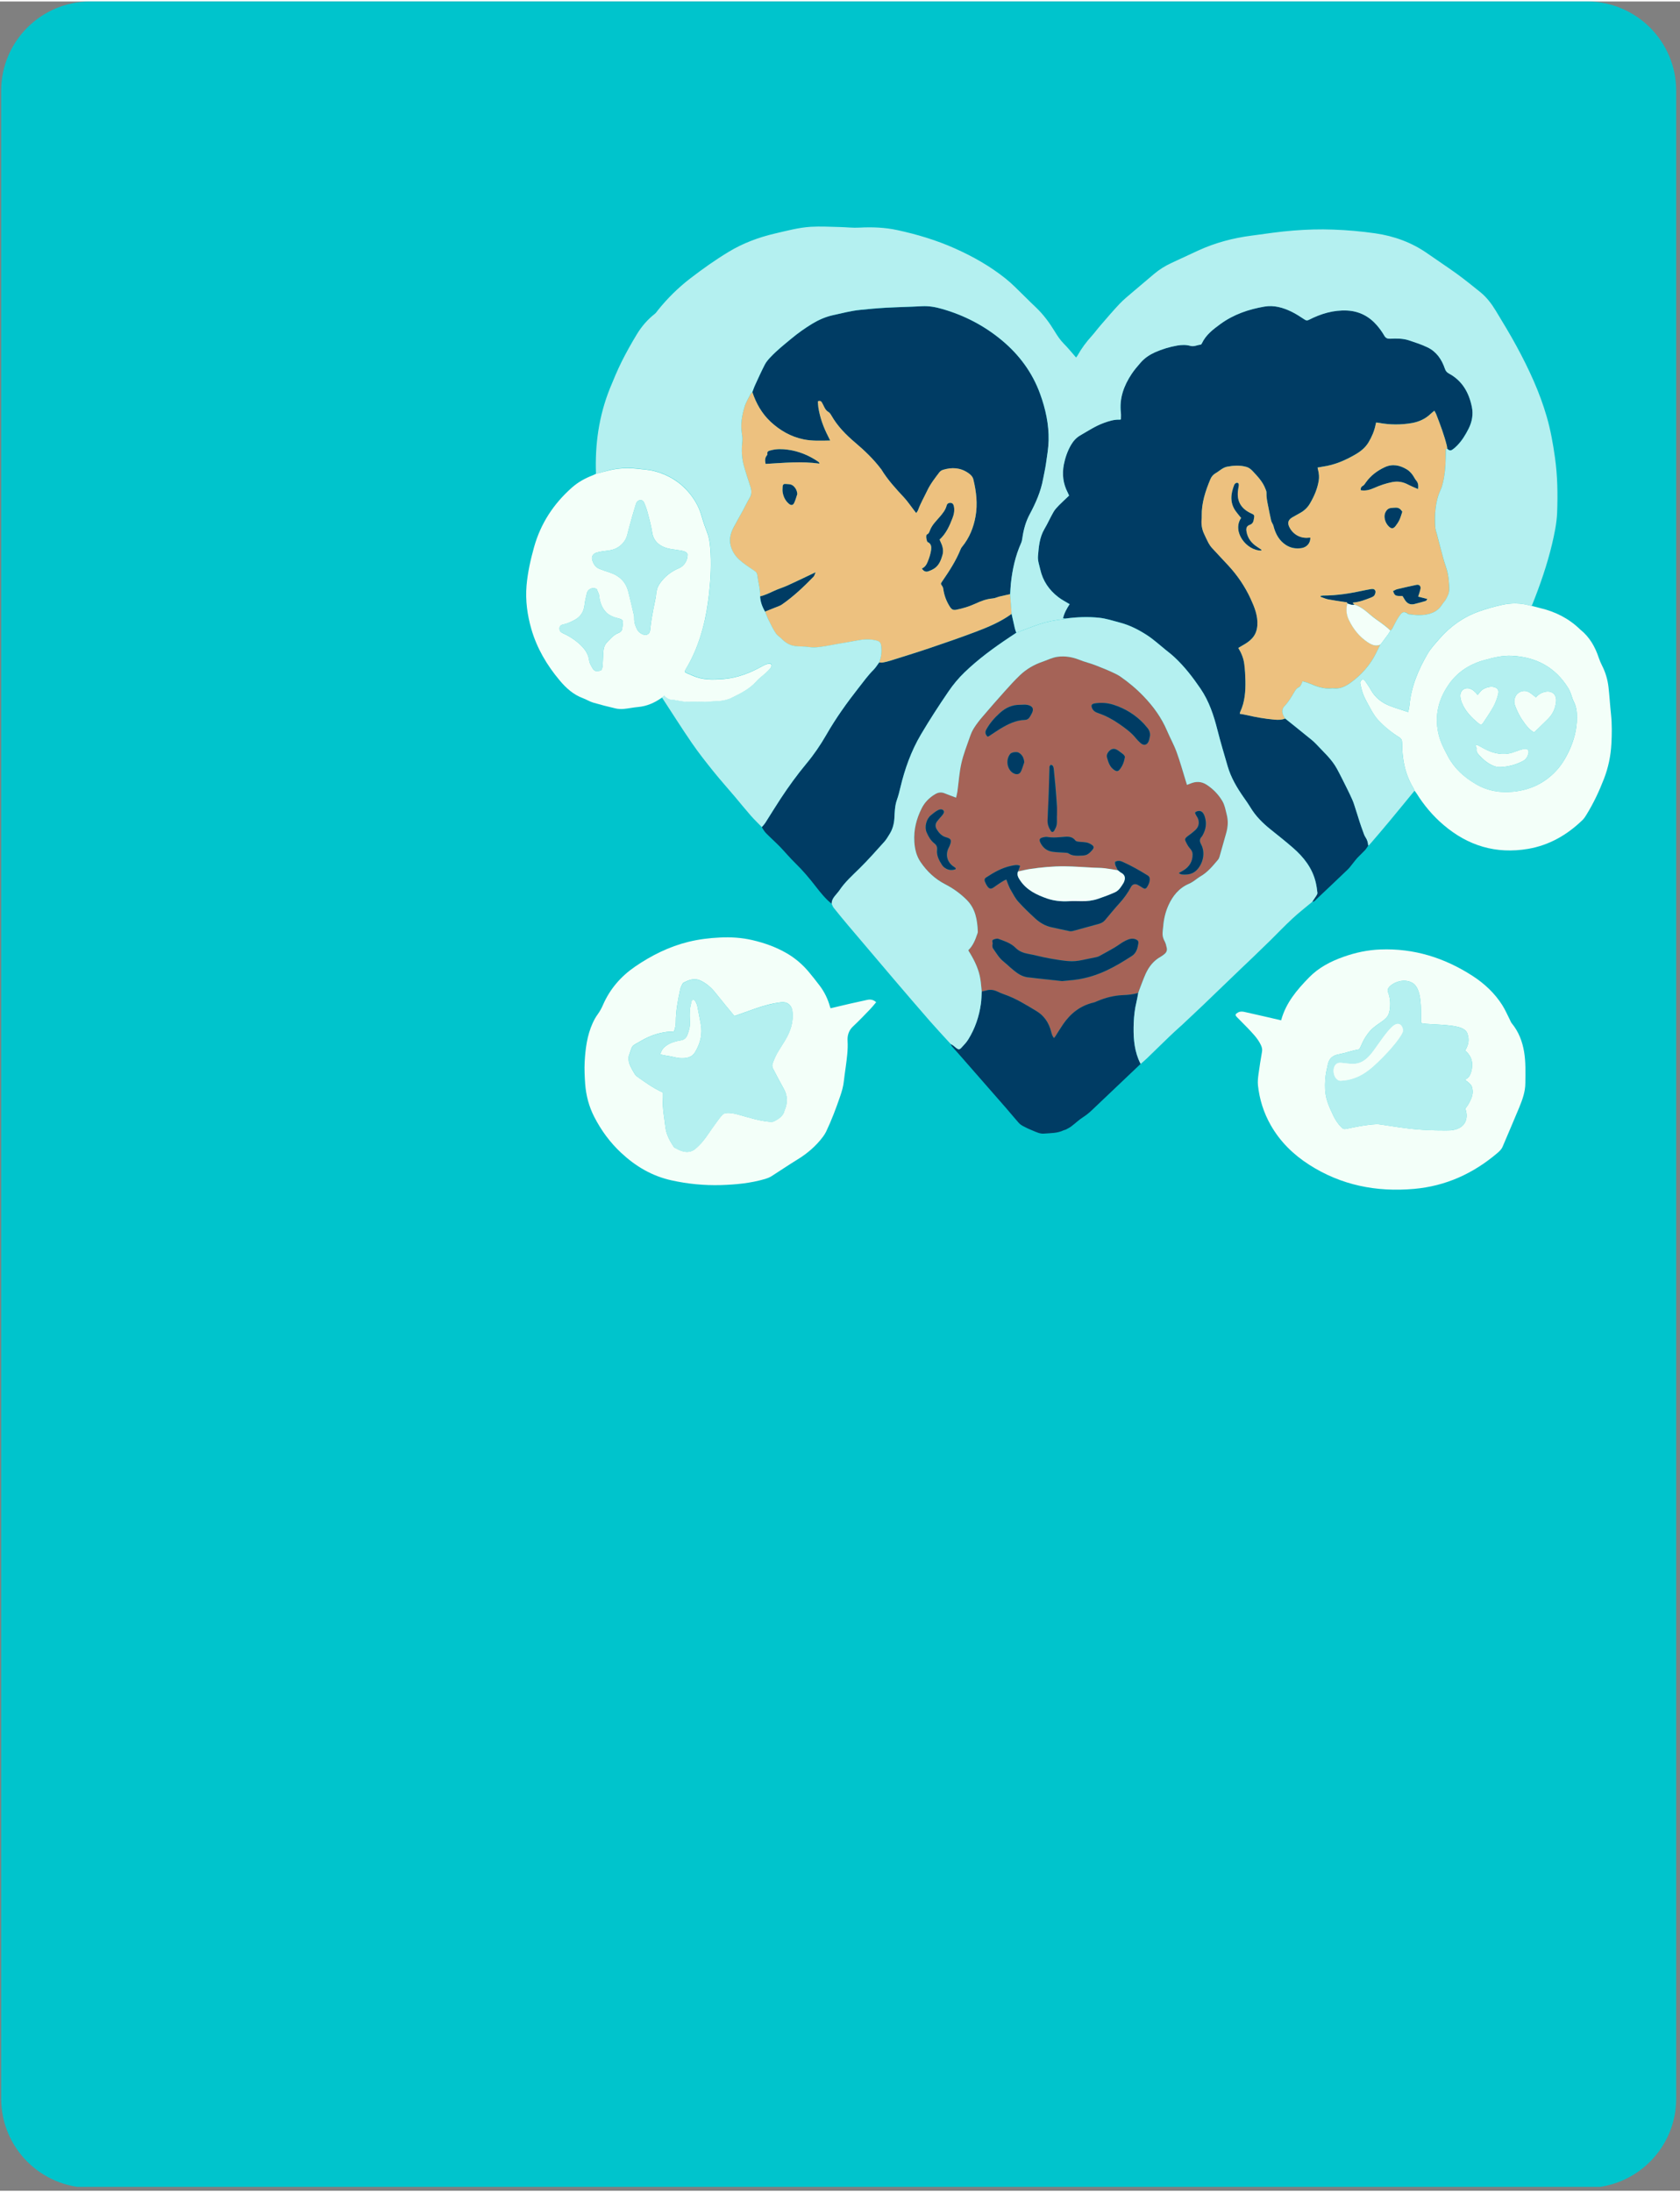 <?xml version="1.0" encoding="UTF-8"?>
<!DOCTYPE svg PUBLIC '-//W3C//DTD SVG 1.0//EN'
          'http://www.w3.org/TR/2001/REC-SVG-20010904/DTD/svg10.dtd'>
<svg height="184" version="1.0" viewBox="0 0 141 183.75" width="141" xmlns="http://www.w3.org/2000/svg" xmlns:xlink="http://www.w3.org/1999/xlink"
><rect x="0" y="0" width="141" height="183.75" fill="#808080" stroke="none"/><defs
  ><clipPath id="a"
    ><path d="M 0.098 0 L 140.68 0 L 140.68 183.5 L 0.098 183.5 Z M 0.098 0"
    /></clipPath
    ><clipPath id="b"
    ><path d="M 7.586 0 L 133.191 0 C 137.328 0 140.68 3.352 140.68 7.488 L 140.68 176.012 C 140.68 180.148 137.328 183.5 133.191 183.5 L 7.586 183.5 C 3.449 183.5 0.098 180.148 0.098 176.012 L 0.098 7.488 C 0.098 3.352 3.449 0 7.586 0 Z M 7.586 0"
    /></clipPath
    ><clipPath id="c"
    ><path d="M 50 18.895 L 131 18.895 L 131 71 L 50 71 Z M 50 18.895"
    /></clipPath
    ><clipPath id="d"
    ><path d="M 49 78 L 74 78 L 74 99.785 L 49 99.785 Z M 49 78"
    /></clipPath
    ><clipPath id="e"
    ><path d="M 44.168 39 L 65 39 L 65 60 L 44.168 60 Z M 44.168 39"
    /></clipPath
    ><clipPath id="f"
    ><path d="M 114 50 L 135.543 50 L 135.543 72 L 114 72 Z M 114 50"
    /></clipPath
    ><clipPath id="g"
    ><path d="M 103 79 L 129 79 L 129 99.785 L 103 99.785 Z M 103 79"
    /></clipPath
  ></defs
  ><g clip-path="url(#a)"
  ><g clip-path="url(#b)"
    ><path d="M 0.098 0 L 140.68 0 L 140.68 183.418 L 0.098 183.418 Z M 0.098 0" fill="#00c4cc"
    /></g
  ></g
  ><path d="M 95.535 83.207 C 95.109 83.344 94.676 83.387 94.23 83.402 C 93.496 83.434 92.781 83.617 92.098 83.906 C 91.988 83.949 91.883 84.004 91.773 84.031 C 90.668 84.289 89.848 84.938 89.219 85.859 C 88.996 86.188 88.789 86.531 88.57 86.867 C 88.547 86.91 88.508 86.945 88.457 87.004 C 88.309 86.832 88.27 86.633 88.219 86.445 C 88.027 85.711 87.629 85.125 86.977 84.734 C 86.102 84.211 85.234 83.664 84.266 83.332 C 84.074 83.27 83.891 83.191 83.711 83.102 C 83.402 82.953 83.09 82.918 82.762 83.016 C 82.641 83.051 82.516 83.07 82.391 83.098 C 82.355 82.754 82.336 82.406 82.281 82.066 C 82.156 81.273 81.82 80.562 81.41 79.879 C 81.375 79.816 81.332 79.754 81.293 79.691 C 81.285 79.676 81.285 79.652 81.273 79.617 C 81.652 79.254 81.844 78.777 82.012 78.285 C 82.035 78.215 82.066 78.141 82.066 78.07 C 82.023 77.082 81.875 76.133 81.117 75.387 C 80.586 74.859 79.996 74.434 79.332 74.094 C 78.48 73.656 77.801 73.02 77.262 72.234 C 76.91 71.723 76.777 71.148 76.738 70.539 C 76.672 69.527 76.91 68.598 77.359 67.707 C 77.617 67.191 78.012 66.805 78.504 66.516 C 78.742 66.379 78.992 66.34 79.262 66.449 C 79.57 66.574 79.887 66.688 80.238 66.82 C 80.277 66.652 80.324 66.484 80.348 66.312 C 80.457 65.523 80.508 64.719 80.68 63.945 C 80.852 63.188 81.141 62.457 81.395 61.723 C 81.488 61.457 81.602 61.188 81.754 60.953 C 81.965 60.629 82.203 60.32 82.457 60.027 C 83.074 59.305 83.695 58.594 84.328 57.887 C 84.742 57.426 85.156 56.965 85.605 56.539 C 86.145 56.023 86.785 55.652 87.492 55.414 C 87.918 55.27 88.316 55.055 88.777 54.996 C 89.383 54.918 89.949 55.008 90.512 55.219 C 90.785 55.324 91.062 55.43 91.344 55.508 C 91.949 55.676 93.594 56.355 93.984 56.625 C 94.715 57.133 95.395 57.699 96.008 58.34 C 96.816 59.188 97.484 60.121 97.945 61.203 C 98.203 61.801 98.527 62.379 98.75 62.988 C 99.043 63.789 99.266 64.613 99.52 65.426 C 99.551 65.523 99.582 65.621 99.621 65.746 C 99.727 65.707 99.801 65.684 99.875 65.652 C 100.359 65.441 100.82 65.438 101.285 65.742 C 101.824 66.102 102.258 66.547 102.586 67.098 C 102.789 67.434 102.852 67.82 102.949 68.199 C 103.09 68.738 103.066 69.262 102.918 69.785 C 102.727 70.453 102.539 71.121 102.348 71.789 C 102.32 71.879 102.281 71.969 102.223 72.039 C 101.781 72.562 101.348 73.094 100.738 73.441 C 100.547 73.551 100.379 73.699 100.195 73.82 C 100.062 73.906 99.93 73.992 99.781 74.055 C 98.949 74.41 98.426 75.07 98.066 75.863 C 97.809 76.43 97.668 77.039 97.621 77.664 C 97.609 77.832 97.578 77.996 97.57 78.16 C 97.559 78.418 97.625 78.652 97.75 78.887 C 97.844 79.055 97.887 79.262 97.926 79.453 C 97.969 79.656 97.883 79.828 97.723 79.957 C 97.625 80.035 97.523 80.113 97.414 80.176 C 96.828 80.5 96.434 81 96.16 81.594 C 95.949 82.055 95.785 82.531 95.602 83.004 C 95.582 83.066 95.559 83.137 95.535 83.207 Z M 93.809 72.914 C 93.426 72.855 93.047 72.785 92.66 72.742 C 92.371 72.711 92.074 72.715 91.781 72.699 C 90.977 72.66 90.172 72.594 89.367 72.586 C 88.383 72.578 87.398 72.664 86.422 72.812 C 86.094 72.863 85.77 72.949 85.441 73.02 C 85.5 72.871 85.555 72.719 85.613 72.555 C 85.371 72.422 85.113 72.5 84.863 72.551 C 84.086 72.707 83.414 73.102 82.758 73.527 C 82.629 73.613 82.602 73.73 82.652 73.855 C 82.715 74.004 82.781 74.148 82.871 74.273 C 83.031 74.496 83.18 74.512 83.41 74.352 C 83.582 74.23 83.746 74.098 83.93 73.992 C 84.113 73.883 84.285 73.742 84.461 73.703 C 84.523 73.863 84.562 73.996 84.621 74.121 C 84.691 74.285 84.758 74.453 84.848 74.605 C 85.043 74.93 85.215 75.277 85.461 75.555 C 85.906 76.047 86.387 76.504 86.875 76.953 C 87.273 77.32 87.73 77.594 88.273 77.711 C 88.77 77.812 89.262 77.93 89.758 78.031 C 89.848 78.051 89.945 78.039 90.035 78.02 C 90.77 77.82 91.496 77.613 92.227 77.418 C 92.43 77.363 92.598 77.273 92.73 77.113 C 93.125 76.648 93.512 76.176 93.922 75.723 C 94.312 75.293 94.652 74.828 94.926 74.312 C 95.039 74.09 95.27 74.031 95.492 74.148 C 95.648 74.23 95.801 74.332 95.953 74.422 C 96.07 74.496 96.176 74.477 96.25 74.359 C 96.391 74.145 96.496 73.918 96.492 73.652 C 96.492 73.527 96.445 73.434 96.336 73.367 C 95.641 72.93 94.926 72.523 94.172 72.195 C 93.984 72.109 93.789 72.102 93.586 72.211 C 93.57 72.379 93.605 72.523 93.691 72.664 C 93.742 72.738 93.773 72.828 93.809 72.914 Z M 89.133 82.219 C 89.609 82.172 90.02 82.148 90.422 82.086 C 91.281 81.953 92.094 81.691 92.883 81.32 C 93.621 80.973 94.309 80.551 94.992 80.117 C 95.383 79.863 95.48 79.457 95.543 79.035 C 95.562 78.898 95.512 78.809 95.371 78.738 C 95.047 78.578 94.746 78.691 94.469 78.828 C 94.141 78.988 93.852 79.227 93.535 79.41 C 93.109 79.66 92.676 79.895 92.242 80.133 C 92.16 80.18 92.062 80.199 91.973 80.223 C 91.703 80.277 91.434 80.328 91.168 80.387 C 90.77 80.473 90.371 80.562 89.953 80.555 C 89.309 80.543 88.676 80.418 88.047 80.309 C 87.457 80.207 86.879 80.039 86.289 79.934 C 85.891 79.863 85.527 79.723 85.25 79.445 C 84.84 79.027 84.305 78.871 83.789 78.676 C 83.676 78.629 83.5 78.684 83.371 78.738 C 83.234 78.797 83.301 78.934 83.312 79.047 C 83.316 79.105 83.281 79.172 83.289 79.234 C 83.293 79.312 83.297 79.41 83.34 79.473 C 83.613 79.855 83.84 80.277 84.223 80.574 C 84.414 80.723 84.582 80.898 84.77 81.055 C 85.234 81.453 85.688 81.867 86.348 81.914 C 86.504 81.922 86.66 81.953 86.816 81.969 C 87.609 82.055 88.402 82.137 89.133 82.219 Z M 96.52 61.613 C 96.535 61.336 96.441 61.113 96.254 60.918 C 96.176 60.836 96.113 60.734 96.035 60.652 C 95.316 59.875 94.441 59.34 93.441 59.023 C 92.941 58.867 92.41 58.824 91.879 58.914 C 91.617 58.961 91.562 59.062 91.66 59.309 C 91.758 59.547 91.957 59.656 92.18 59.73 C 92.824 59.949 93.414 60.273 93.973 60.66 C 94.473 61.008 94.965 61.367 95.352 61.852 C 95.461 61.992 95.594 62.117 95.727 62.238 C 95.988 62.477 96.262 62.426 96.406 62.098 C 96.473 61.949 96.484 61.773 96.52 61.613 Z M 90.5 71.695 C 91.109 71.695 91.254 71.648 91.535 71.367 C 91.871 71.039 91.91 70.887 91.383 70.645 C 91.254 70.586 91.102 70.578 90.953 70.559 C 90.809 70.539 90.66 70.547 90.516 70.523 C 90.426 70.508 90.305 70.484 90.258 70.422 C 90.023 70.109 89.707 70.082 89.355 70.109 C 88.863 70.148 88.371 70.211 87.879 70.121 C 87.77 70.102 87.648 70.133 87.539 70.16 C 87.246 70.227 87.191 70.344 87.32 70.609 C 87.531 71.035 87.867 71.301 88.34 71.367 C 88.672 71.41 89.008 71.418 89.344 71.445 C 89.457 71.453 89.594 71.445 89.68 71.504 C 89.949 71.684 90.25 71.699 90.5 71.695 Z M 80.203 72.828 C 80.207 72.797 80.211 72.77 80.215 72.738 C 80.156 72.695 80.102 72.648 80.043 72.609 C 79.512 72.27 79.332 71.629 79.609 71.066 C 79.672 70.934 79.734 70.801 79.777 70.66 C 79.852 70.387 79.785 70.273 79.52 70.184 C 79.488 70.172 79.457 70.164 79.426 70.156 C 79.051 70.062 78.812 69.797 78.625 69.488 C 78.488 69.266 78.484 69.023 78.656 68.809 C 78.773 68.66 78.895 68.512 79.02 68.375 C 79.215 68.164 79.27 68.02 79.188 67.906 C 79.094 67.785 78.902 67.766 78.664 67.906 C 78.477 68.016 78.309 68.16 78.133 68.297 C 77.75 68.605 77.574 69.281 77.773 69.734 C 77.926 70.086 78.109 70.418 78.418 70.66 C 78.602 70.801 78.676 70.969 78.648 71.203 C 78.598 71.695 78.828 72.105 79.078 72.496 C 79.16 72.621 79.301 72.73 79.438 72.797 C 79.684 72.922 79.949 72.926 80.203 72.828 Z M 98.934 73.152 C 99.129 73.277 99.129 73.277 99.5 73.277 C 99.902 73.273 100.242 73.129 100.504 72.828 C 100.992 72.27 101.172 71.414 100.805 70.738 C 100.668 70.484 100.668 70.297 100.855 70.094 C 100.887 70.066 100.906 70.027 100.926 69.988 C 101.223 69.48 101.297 68.945 101.105 68.383 C 101.039 68.184 100.938 68 100.734 67.945 C 100.617 67.918 100.457 67.953 100.355 68.02 C 100.246 68.09 100.348 68.207 100.391 68.301 C 100.414 68.348 100.445 68.391 100.473 68.434 C 100.688 68.789 100.66 69.215 100.363 69.504 C 100.152 69.707 99.914 69.883 99.68 70.055 C 99.508 70.18 99.418 70.285 99.488 70.438 C 99.594 70.664 99.707 70.898 99.871 71.078 C 100.012 71.234 100.094 71.387 100.094 71.578 C 100.102 72.176 99.824 72.621 99.316 72.93 C 99.195 73.008 99.074 73.074 98.934 73.152 Z M 82.887 61.707 C 82.945 61.684 82.988 61.668 83.02 61.648 C 83.328 61.445 83.633 61.234 83.945 61.043 C 84.59 60.656 85.254 60.32 86.027 60.297 C 86.184 60.293 86.312 60.219 86.398 60.09 C 86.473 59.984 86.531 59.875 86.59 59.762 C 86.793 59.383 86.676 59.129 86.227 59.039 C 86.027 59 85.812 59.031 85.605 59.031 C 84.961 59.027 84.41 59.27 83.941 59.691 C 83.488 60.098 83.082 60.551 82.781 61.094 C 82.664 61.312 82.684 61.512 82.887 61.707 Z M 88.711 68.27 C 88.711 68.008 88.723 67.742 88.707 67.484 C 88.672 66.918 88.625 66.355 88.578 65.789 C 88.539 65.332 88.492 64.871 88.445 64.414 C 88.434 64.332 88.418 64.238 88.375 64.172 C 88.344 64.117 88.266 64.074 88.207 64.07 C 88.172 64.066 88.121 64.145 88.094 64.191 C 88.074 64.227 88.086 64.273 88.086 64.316 C 88.062 65.039 88.047 65.766 88.02 66.488 C 87.992 67.234 87.949 67.98 87.922 68.723 C 87.91 69.047 88.016 69.344 88.199 69.613 C 88.281 69.738 88.383 69.73 88.477 69.602 C 88.52 69.543 88.539 69.473 88.578 69.41 C 88.781 69.051 88.676 68.645 88.711 68.27 Z M 85.965 63.848 C 85.934 63.488 85.801 63.223 85.5 63.051 C 85.332 62.953 84.902 63.016 84.793 63.145 C 84.414 63.594 84.488 64.34 84.949 64.707 C 85.012 64.762 85.09 64.801 85.172 64.824 C 85.402 64.902 85.594 64.836 85.695 64.609 C 85.801 64.363 85.875 64.102 85.965 63.848 Z M 94.414 63.383 C 94.379 63.336 94.344 63.246 94.277 63.191 C 94.145 63.078 93.992 62.977 93.848 62.871 C 93.539 62.648 93.273 62.688 93.031 62.98 C 92.91 63.129 92.867 63.285 92.918 63.48 C 93.027 63.879 93.156 64.266 93.527 64.508 C 93.707 64.629 93.84 64.625 93.973 64.461 C 94.215 64.16 94.352 63.809 94.414 63.383 Z M 94.414 63.383" fill="#a56357"
  /><path d="M 107.863 60.184 C 108.168 60.426 108.469 60.668 108.773 60.914 C 109.066 61.148 109.363 61.387 109.656 61.629 C 109.926 61.848 110.211 62.055 110.445 62.309 C 111.062 62.969 111.754 63.57 112.195 64.375 C 112.504 64.938 112.781 65.516 113.07 66.09 C 113.215 66.383 113.355 66.676 113.488 66.973 C 113.566 67.145 113.629 67.324 113.684 67.504 C 113.832 67.953 113.969 68.406 114.113 68.855 C 114.195 69.117 114.289 69.375 114.383 69.629 C 114.449 69.805 114.5 69.996 114.605 70.148 C 114.754 70.367 114.816 70.602 114.832 70.855 C 114.742 70.984 114.664 71.121 114.559 71.234 C 114.352 71.457 114.121 71.66 113.914 71.883 C 113.785 72.02 113.68 72.176 113.559 72.32 C 113.406 72.508 113.266 72.707 113.094 72.871 C 112.227 73.703 111.355 74.527 110.48 75.352 C 110.383 75.445 110.305 75.574 110.141 75.547 C 110.25 75.383 110.367 75.227 110.469 75.059 C 110.516 74.98 110.578 74.891 110.566 74.812 C 110.535 74.512 110.492 74.207 110.422 73.91 C 110.137 72.727 109.418 71.816 108.523 71.035 C 107.906 70.5 107.262 69.988 106.621 69.477 C 105.969 68.949 105.383 68.371 104.949 67.648 C 104.773 67.352 104.566 67.066 104.371 66.781 C 103.805 65.977 103.312 65.137 103.035 64.184 C 102.742 63.176 102.438 62.168 102.18 61.148 C 101.871 59.918 101.48 58.734 100.754 57.668 C 100.105 56.719 99.41 55.812 98.566 55.027 C 98.328 54.809 98.07 54.605 97.816 54.402 C 97.312 53.996 96.828 53.547 96.285 53.195 C 95.57 52.727 94.809 52.34 93.977 52.121 C 93.41 51.973 92.84 51.785 92.262 51.723 C 91.309 51.621 90.352 51.66 89.398 51.793 C 89.348 51.785 89.297 51.777 89.219 51.766 C 89.316 51.316 89.535 50.941 89.77 50.578 C 89.441 50.375 89.109 50.211 88.82 49.988 C 88.047 49.395 87.52 48.621 87.305 47.656 C 87.223 47.289 87.082 46.934 87.113 46.543 C 87.18 45.754 87.242 44.973 87.66 44.266 C 87.934 43.805 88.148 43.309 88.414 42.844 C 88.531 42.637 88.703 42.457 88.871 42.285 C 89.145 42.008 89.434 41.746 89.727 41.465 C 89.688 41.379 89.652 41.293 89.609 41.211 C 89.219 40.465 89.125 39.672 89.289 38.852 C 89.402 38.27 89.594 37.715 89.898 37.199 C 90.09 36.875 90.332 36.605 90.66 36.414 C 91.305 36.043 91.93 35.625 92.637 35.367 C 93.074 35.211 93.516 35.07 93.988 35.09 C 94.016 35.094 94.047 35.074 94.074 35.066 C 94.074 34.879 94.094 34.688 94.07 34.504 C 93.93 33.301 94.324 32.242 94.969 31.262 C 95.195 30.918 95.469 30.609 95.738 30.297 C 96.07 29.918 96.477 29.645 96.938 29.441 C 97.535 29.172 98.156 28.984 98.805 28.871 C 99.172 28.809 99.543 28.797 99.898 28.898 C 100.215 28.988 100.477 28.82 100.766 28.797 C 100.801 28.793 100.848 28.734 100.867 28.691 C 101.203 27.973 101.812 27.512 102.426 27.066 C 103.527 26.262 104.785 25.832 106.121 25.602 C 106.922 25.465 107.672 25.684 108.383 26.023 C 108.766 26.211 109.129 26.449 109.488 26.688 C 109.625 26.777 109.711 26.785 109.855 26.711 C 110.863 26.195 111.93 25.875 113.07 25.934 C 114.059 25.984 114.898 26.41 115.551 27.16 C 115.781 27.43 115.996 27.723 116.172 28.031 C 116.297 28.25 116.441 28.309 116.68 28.301 C 117.207 28.273 117.738 28.27 118.242 28.434 C 118.773 28.609 119.309 28.781 119.809 29.023 C 120.559 29.387 121.004 30.035 121.262 30.809 C 121.328 31 121.418 31.117 121.605 31.219 C 122.73 31.82 123.293 32.836 123.535 34.035 C 123.656 34.652 123.551 35.27 123.258 35.844 C 122.996 36.367 122.695 36.859 122.289 37.273 C 122.172 37.395 122.043 37.508 121.906 37.602 C 121.738 37.715 121.645 37.691 121.465 37.543 C 121.453 37.457 121.453 37.375 121.434 37.293 C 121.207 36.375 120.871 35.488 120.527 34.605 C 120.492 34.523 120.441 34.445 120.383 34.34 C 120.266 34.441 120.164 34.516 120.074 34.602 C 119.637 35.023 119.105 35.27 118.512 35.375 C 117.582 35.539 116.652 35.535 115.723 35.359 C 115.652 35.348 115.582 35.34 115.496 35.328 C 115.48 35.402 115.461 35.465 115.449 35.523 C 115.344 36.047 115.137 36.527 114.867 36.98 C 114.609 37.418 114.238 37.727 113.805 37.984 C 112.934 38.496 112.027 38.895 111.02 39.035 C 110.879 39.055 110.738 39.086 110.582 39.113 C 110.602 39.207 110.613 39.266 110.629 39.328 C 110.703 39.625 110.73 39.926 110.676 40.23 C 110.562 40.914 110.289 41.539 109.941 42.129 C 109.75 42.461 109.473 42.723 109.137 42.914 C 108.906 43.043 108.676 43.164 108.449 43.301 C 108.105 43.508 108.039 43.766 108.223 44.125 C 108.535 44.738 109.156 45.07 109.828 44.996 C 109.879 44.992 109.93 44.996 109.977 44.996 C 109.988 45.449 109.68 45.809 109.227 45.875 C 108.762 45.941 108.324 45.871 107.926 45.613 C 107.383 45.262 107.09 44.738 106.914 44.141 C 106.895 44.07 106.883 44 106.855 43.93 C 106.805 43.809 106.719 43.699 106.688 43.57 C 106.59 43.152 106.508 42.727 106.426 42.309 C 106.352 41.945 106.277 41.586 106.293 41.215 C 106.297 41.105 106.242 40.992 106.199 40.887 C 105.977 40.301 105.555 39.859 105.137 39.414 C 104.988 39.258 104.828 39.121 104.621 39.062 C 104.086 38.906 103.543 38.938 103 39.039 C 102.613 39.113 102.344 39.406 102.02 39.59 C 101.816 39.707 101.68 39.875 101.59 40.082 C 101.172 41.074 100.84 42.09 100.859 43.184 C 100.863 43.27 100.859 43.352 100.852 43.438 C 100.809 43.875 100.875 44.297 101.066 44.695 C 101.184 44.941 101.293 45.195 101.422 45.438 C 101.508 45.59 101.609 45.742 101.73 45.871 C 102.176 46.359 102.633 46.84 103.086 47.328 C 103.855 48.16 104.484 49.086 104.961 50.117 C 105.285 50.824 105.582 51.543 105.527 52.352 C 105.5 52.785 105.363 53.148 105.074 53.461 C 104.84 53.715 104.555 53.891 104.262 54.055 C 104.152 54.113 104.047 54.18 103.93 54.25 C 104.195 54.684 104.367 55.125 104.43 55.594 C 104.492 56.062 104.516 56.535 104.527 57.008 C 104.543 57.906 104.48 58.793 104.086 59.629 C 104.066 59.668 104.066 59.719 104.055 59.781 C 104.254 59.816 104.43 59.836 104.602 59.879 C 105.383 60.062 106.168 60.199 106.965 60.27 C 107.266 60.309 107.574 60.305 107.863 60.184 Z M 107.863 60.184" fill="#003c64"
  /><path d="M 85.297 52.98 C 85.105 53.109 84.914 53.234 84.723 53.363 C 83.391 54.25 82.098 55.195 80.945 56.309 C 80.441 56.797 79.984 57.348 79.59 57.926 C 78.789 59.102 78.016 60.293 77.293 61.516 C 76.473 62.906 75.93 64.422 75.559 65.996 C 75.477 66.336 75.395 66.672 75.277 67 C 75.098 67.504 75.09 68.035 75.062 68.559 C 75.035 69.047 74.906 69.488 74.648 69.898 C 74.512 70.113 74.387 70.336 74.219 70.52 C 73.535 71.277 72.863 72.051 72.133 72.762 C 71.535 73.355 70.902 73.914 70.434 74.621 C 70.395 74.684 70.344 74.738 70.297 74.797 C 70.074 75.078 69.785 75.324 69.801 75.734 C 69.289 75.32 68.879 74.812 68.48 74.297 C 67.945 73.605 67.387 72.941 66.758 72.328 C 66.297 71.883 65.891 71.387 65.445 70.926 C 65.07 70.543 64.668 70.188 64.293 69.805 C 64.148 69.66 64.051 69.473 63.934 69.305 C 64.035 69.184 64.145 69.074 64.227 68.941 C 64.664 68.262 65.082 67.566 65.527 66.891 C 66.195 65.879 66.906 64.902 67.68 63.973 C 68.309 63.215 68.859 62.406 69.344 61.559 C 70.145 60.168 71.07 58.867 72.062 57.609 C 72.465 57.098 72.84 56.57 73.305 56.105 C 73.488 55.922 73.625 55.691 73.785 55.48 C 73.887 55.484 73.992 55.5 74.094 55.484 C 74.289 55.449 74.484 55.402 74.676 55.344 C 75.789 54.992 76.902 54.652 78.008 54.277 C 79.309 53.84 80.609 53.391 81.895 52.902 C 82.945 52.508 83.984 52.07 84.902 51.398 C 84.992 51.809 85.078 52.223 85.176 52.633 C 85.207 52.746 85.258 52.863 85.297 52.98 Z M 85.297 52.98" fill="#003c64"
  /><path d="M 95.535 83.207 C 95.48 83.473 95.441 83.742 95.375 84.004 C 95.238 84.566 95.18 85.137 95.152 85.711 C 95.113 86.754 95.156 87.785 95.547 88.77 C 95.602 88.906 95.668 89.035 95.73 89.168 C 95.027 89.832 94.328 90.5 93.625 91.168 C 92.969 91.789 92.312 92.414 91.656 93.039 C 91.422 93.266 91.172 93.465 90.895 93.645 C 90.551 93.863 90.254 94.156 89.926 94.402 C 89.789 94.508 89.629 94.59 89.473 94.672 C 89.41 94.707 89.332 94.711 89.266 94.742 C 88.746 94.996 88.18 94.973 87.625 95.02 C 87.289 95.051 86.988 94.895 86.688 94.773 C 86.414 94.668 86.145 94.539 85.887 94.402 C 85.738 94.324 85.598 94.227 85.488 94.102 C 85.137 93.711 84.809 93.301 84.465 92.906 C 83.137 91.383 81.805 89.863 80.477 88.348 C 80.281 88.129 80.082 87.91 79.887 87.688 C 79.844 87.633 79.82 87.559 79.789 87.496 C 79.859 87.535 79.934 87.57 79.996 87.617 C 80.09 87.688 80.172 87.77 80.262 87.84 C 80.453 87.977 80.531 87.977 80.691 87.801 C 80.895 87.582 81.113 87.359 81.27 87.102 C 81.836 86.188 82.172 85.191 82.32 84.129 C 82.371 83.789 82.367 83.438 82.391 83.094 C 82.512 83.066 82.641 83.047 82.758 83.012 C 83.09 82.91 83.402 82.949 83.711 83.098 C 83.887 83.184 84.074 83.262 84.262 83.328 C 85.234 83.66 86.102 84.203 86.973 84.727 C 87.629 85.117 88.023 85.707 88.215 86.441 C 88.266 86.629 88.309 86.824 88.457 87 C 88.508 86.938 88.543 86.902 88.57 86.863 C 88.785 86.527 88.992 86.184 89.219 85.852 C 89.844 84.934 90.668 84.285 91.77 84.023 C 91.883 84 91.988 83.945 92.094 83.902 C 92.777 83.609 93.492 83.43 94.23 83.398 C 94.676 83.383 95.109 83.34 95.535 83.207 Z M 95.535 83.207" fill="#003c64"
  /><path d="M 79.66 87.355 C 79.703 87.402 79.75 87.453 79.797 87.5 C 79.75 87.453 79.703 87.402 79.66 87.355 Z M 79.66 87.355" fill="#003c64"
  /><path d="M 110.09 75.602 C 110.109 75.586 110.129 75.566 110.148 75.547 C 110.129 75.562 110.109 75.586 110.09 75.602 Z M 110.09 75.602" fill="#003c64"
  /><path d="M 63.145 32.785 C 63.219 32.59 63.285 32.391 63.371 32.199 C 63.641 31.617 63.902 31.031 64.199 30.465 C 64.316 30.238 64.5 30.031 64.676 29.844 C 65.211 29.277 65.82 28.793 66.422 28.297 C 66.973 27.836 67.555 27.426 68.16 27.055 C 68.719 26.715 69.305 26.457 69.961 26.316 C 70.699 26.16 71.434 25.961 72.188 25.887 C 72.898 25.812 73.609 25.75 74.324 25.707 C 75.34 25.652 76.359 25.633 77.379 25.578 C 77.957 25.543 78.512 25.645 79.059 25.801 C 80.918 26.332 82.598 27.203 84.082 28.438 C 85.543 29.652 86.641 31.133 87.293 32.93 C 87.754 34.195 88.039 35.5 88.012 36.848 C 87.996 37.488 87.883 38.121 87.793 38.758 C 87.73 39.203 87.629 39.645 87.547 40.09 C 87.352 41.137 86.93 42.098 86.43 43.027 C 86.094 43.656 85.906 44.328 85.809 45.031 C 85.785 45.176 85.762 45.324 85.703 45.457 C 85.215 46.543 84.961 47.688 84.844 48.867 C 84.812 49.156 84.805 49.453 84.785 49.746 C 84.488 49.812 84.191 49.871 83.898 49.945 C 83.703 49.992 83.516 50.09 83.32 50.105 C 82.793 50.145 82.316 50.332 81.848 50.551 C 81.34 50.785 80.809 50.945 80.258 51.055 C 80.004 51.102 79.867 51.027 79.738 50.828 C 79.434 50.363 79.242 49.855 79.168 49.305 C 79.156 49.227 79.133 49.145 79.086 49.082 C 78.938 48.867 78.938 48.875 79.09 48.652 C 79.676 47.805 80.234 46.938 80.625 45.973 C 80.652 45.895 80.703 45.824 80.754 45.762 C 81.363 45.016 81.707 44.148 81.875 43.219 C 82.062 42.176 81.941 41.145 81.695 40.125 C 81.633 39.875 81.461 39.711 81.254 39.57 C 80.59 39.117 79.883 39.086 79.141 39.312 C 79.031 39.348 78.91 39.426 78.84 39.516 C 78.469 40.008 78.09 40.488 77.82 41.059 C 77.562 41.602 77.258 42.125 77.051 42.695 C 77.02 42.777 76.957 42.844 76.895 42.941 C 76.809 42.828 76.746 42.75 76.684 42.668 C 76.41 42.316 76.164 41.945 75.863 41.621 C 75.176 40.879 74.492 40.141 73.965 39.27 C 73.953 39.254 73.938 39.238 73.926 39.223 C 73.305 38.406 72.566 37.699 71.789 37.039 C 71.004 36.371 70.289 35.652 69.777 34.75 C 69.711 34.633 69.625 34.508 69.512 34.441 C 69.332 34.34 69.25 34.184 69.164 34.016 C 69.105 33.902 69.055 33.789 68.992 33.68 C 68.926 33.559 68.84 33.48 68.645 33.559 C 68.656 33.723 68.656 33.898 68.684 34.07 C 68.816 34.922 69.105 35.723 69.496 36.484 C 69.555 36.594 69.605 36.703 69.676 36.852 C 68.898 36.867 68.16 36.902 67.441 36.754 C 66.375 36.535 65.457 36.004 64.664 35.266 C 63.938 34.578 63.457 33.73 63.145 32.785 Z M 63.145 32.785" fill="#003c64"
  /><path d="M 63.793 49.93 C 64.207 49.832 64.582 49.648 64.965 49.469 C 65.336 49.297 65.73 49.184 66.105 49.012 C 66.766 48.715 67.422 48.395 68.078 48.086 C 68.18 48.035 68.285 47.988 68.457 47.906 C 68.383 48.07 68.359 48.203 68.281 48.285 C 67.457 49.129 66.602 49.938 65.629 50.617 C 65.555 50.668 65.469 50.711 65.379 50.746 C 64.992 50.902 64.602 51.055 64.211 51.211 C 63.973 50.812 63.816 50.395 63.793 49.93 Z M 63.793 49.93" fill="#003c64"
  /><path d="M 119.016 40.926 C 118.727 40.801 118.457 40.695 118.203 40.562 C 117.77 40.328 117.336 40.242 116.84 40.34 C 116.309 40.445 115.812 40.617 115.32 40.836 C 114.973 40.988 114.598 41.098 114.199 41.02 C 114.188 40.852 114.23 40.73 114.398 40.641 C 114.5 40.582 114.566 40.457 114.641 40.355 C 115.047 39.785 115.594 39.375 116.219 39.086 C 116.863 38.785 117.492 38.918 118.078 39.277 C 118.344 39.438 118.535 39.676 118.688 39.945 C 118.734 40.027 118.781 40.113 118.844 40.184 C 119.027 40.387 119.051 40.621 119.016 40.926 Z M 119.016 40.926" fill="#003c64"
  /><path d="M 105.844 46.086 C 104.609 46.086 103.383 44.488 104.164 43.348 C 104.016 43.16 103.855 42.98 103.715 42.785 C 103.203 42.074 103.289 41.324 103.59 40.566 C 103.609 40.512 103.66 40.461 103.711 40.43 C 103.84 40.344 103.969 40.406 103.973 40.566 C 103.977 40.648 103.953 40.73 103.941 40.812 C 103.926 40.93 103.902 41.043 103.895 41.156 C 103.824 41.992 104.203 42.57 104.941 42.93 C 105 42.957 105.055 42.984 105.113 43.012 C 105.227 43.055 105.293 43.152 105.266 43.258 C 105.211 43.512 105.242 43.801 104.898 43.926 C 104.633 44.02 104.57 44.199 104.621 44.484 C 104.715 45.062 105.047 45.477 105.531 45.785 C 105.652 45.859 105.766 45.941 105.883 46.023 C 105.867 46.043 105.855 46.062 105.844 46.086 Z M 105.844 46.086" fill="#003c64"
  /><path d="M 113.684 50.625 C 113.465 50.684 113.273 50.586 113.074 50.531 C 113.062 50.387 112.949 50.422 112.863 50.41 C 112.398 50.336 111.926 50.277 111.465 50.184 C 111.246 50.145 111.035 50.039 110.824 49.965 C 110.828 49.941 110.832 49.918 110.832 49.895 C 110.895 49.887 110.961 49.867 111.023 49.867 C 112.227 49.863 113.406 49.668 114.574 49.41 C 114.73 49.379 114.887 49.352 115.039 49.324 C 115.191 49.301 115.34 49.289 115.422 49.453 C 115.477 49.566 115.406 49.816 115.289 49.914 C 115.223 49.965 115.145 50 115.066 50.031 C 114.586 50.219 114.109 50.406 113.59 50.453 C 113.574 50.453 113.559 50.477 113.527 50.496 C 113.578 50.543 113.629 50.586 113.684 50.625 Z M 113.684 50.625" fill="#003c64"
  /><path d="M 117.711 49.898 C 117.105 49.91 117.062 49.887 116.918 49.484 C 117.031 49.43 117.145 49.355 117.273 49.324 C 117.801 49.195 118.336 49.078 118.867 48.965 C 119.109 48.91 119.27 49.055 119.223 49.297 C 119.18 49.508 119.098 49.715 119.027 49.949 C 119.25 50.008 119.504 50.074 119.797 50.148 C 119.738 50.227 119.711 50.297 119.668 50.312 C 119.348 50.406 119.023 50.496 118.695 50.574 C 118.359 50.656 118.098 50.523 117.918 50.234 C 117.852 50.133 117.785 50.023 117.711 49.898 Z M 117.711 49.898" fill="#003c64"
  /><path d="M 117.695 42.824 C 117.613 43.062 117.555 43.289 117.461 43.496 C 117.371 43.684 117.254 43.863 117.125 44.027 C 116.934 44.27 116.77 44.27 116.551 44.051 C 116.215 43.719 116.102 43.191 116.285 42.848 C 116.391 42.652 116.531 42.52 116.773 42.508 C 117.035 42.492 117.297 42.414 117.523 42.613 C 117.59 42.672 117.637 42.75 117.695 42.824 Z M 117.695 42.824" fill="#003c64"
  /><path d="M 77.371 47.59 C 77.645 47.469 77.773 47.238 77.867 47 C 77.992 46.688 78.102 46.363 78.145 46.039 C 78.18 45.793 78.176 45.504 77.859 45.371 C 77.82 45.355 77.797 45.27 77.781 45.211 C 77.758 45.121 77.738 45.027 77.734 44.934 C 77.734 44.867 77.746 44.758 77.785 44.738 C 77.969 44.664 78.008 44.492 78.066 44.344 C 78.242 43.914 78.574 43.598 78.867 43.258 C 79.113 42.969 79.352 42.68 79.453 42.301 C 79.496 42.137 79.629 42.066 79.789 42.078 C 79.953 42.094 80.02 42.195 80.055 42.344 C 80.137 42.695 80.07 43.039 79.945 43.359 C 79.691 44.02 79.402 44.664 78.859 45.16 C 78.918 45.293 78.977 45.426 79.031 45.559 C 79.152 45.859 79.188 46.164 79.094 46.48 C 78.977 46.879 78.828 47.266 78.492 47.531 C 78.324 47.66 78.117 47.754 77.914 47.824 C 77.688 47.906 77.508 47.812 77.371 47.59 Z M 77.371 47.59" fill="#003c64"
  /><path d="M 64.254 38.812 C 64.199 38.555 64.184 38.32 64.352 38.109 C 64.375 38.078 64.41 38.031 64.406 38.004 C 64.348 37.738 64.547 37.707 64.715 37.664 C 65.18 37.539 65.656 37.555 66.121 37.617 C 67.02 37.738 67.844 38.074 68.598 38.574 C 68.652 38.609 68.699 38.648 68.746 38.691 C 68.762 38.703 68.762 38.727 68.781 38.789 C 67.266 38.574 65.766 38.727 64.254 38.812 Z M 64.254 38.812" fill="#003c64"
  /><path d="M 66.918 41.34 C 66.836 41.586 66.77 41.84 66.66 42.074 C 66.559 42.293 66.398 42.316 66.207 42.152 C 65.906 41.898 65.746 41.559 65.684 41.176 C 65.66 41.023 65.68 40.859 65.684 40.703 C 65.688 40.582 65.766 40.484 65.875 40.492 C 66.117 40.512 66.379 40.473 66.586 40.66 C 66.785 40.84 66.895 41.059 66.918 41.34 Z M 66.918 41.34" fill="#003c64"
  /><path d="M 93.809 72.914 C 93.77 72.832 93.742 72.738 93.695 72.66 C 93.609 72.523 93.57 72.375 93.59 72.211 C 93.789 72.102 93.984 72.109 94.176 72.191 C 94.93 72.523 95.645 72.93 96.34 73.363 C 96.449 73.434 96.492 73.523 96.496 73.652 C 96.5 73.918 96.391 74.145 96.254 74.355 C 96.176 74.473 96.074 74.492 95.953 74.422 C 95.801 74.328 95.652 74.227 95.492 74.145 C 95.27 74.027 95.039 74.09 94.926 74.309 C 94.656 74.824 94.316 75.289 93.922 75.719 C 93.512 76.172 93.129 76.645 92.734 77.113 C 92.598 77.273 92.43 77.359 92.23 77.414 C 91.496 77.613 90.77 77.82 90.039 78.016 C 89.949 78.039 89.848 78.047 89.758 78.027 C 89.266 77.926 88.773 77.812 88.277 77.707 C 87.734 77.594 87.273 77.32 86.875 76.953 C 86.387 76.504 85.906 76.043 85.465 75.555 C 85.215 75.277 85.043 74.93 84.852 74.605 C 84.758 74.453 84.691 74.285 84.621 74.121 C 84.566 73.992 84.523 73.863 84.465 73.699 C 84.285 73.742 84.113 73.883 83.93 73.988 C 83.75 74.098 83.582 74.23 83.41 74.348 C 83.18 74.512 83.035 74.496 82.875 74.273 C 82.785 74.145 82.715 74 82.656 73.855 C 82.605 73.727 82.629 73.609 82.758 73.527 C 83.414 73.098 84.086 72.707 84.867 72.547 C 85.117 72.5 85.375 72.418 85.617 72.551 C 85.555 72.719 85.5 72.867 85.441 73.02 C 85.328 73.301 85.461 73.527 85.609 73.75 C 86.16 74.578 87.004 74.984 87.898 75.289 C 88.461 75.484 89.066 75.543 89.672 75.512 C 90.039 75.492 90.406 75.5 90.777 75.508 C 91.254 75.516 91.727 75.461 92.176 75.305 C 92.648 75.145 93.125 74.969 93.582 74.762 C 93.918 74.609 94.102 74.289 94.293 73.984 C 94.34 73.906 94.371 73.812 94.391 73.719 C 94.453 73.465 94.348 73.258 94.109 73.129 C 94.027 73.09 93.957 73.02 93.883 72.965 C 93.859 72.945 93.836 72.93 93.812 72.91 Z M 93.809 72.914" fill="#003c64"
  /><path d="M 89.133 82.219 C 88.402 82.137 87.609 82.055 86.816 81.965 C 86.66 81.949 86.504 81.922 86.348 81.91 C 85.691 81.867 85.234 81.449 84.77 81.055 C 84.586 80.895 84.414 80.723 84.223 80.574 C 83.84 80.273 83.613 79.852 83.34 79.469 C 83.297 79.41 83.293 79.312 83.289 79.23 C 83.285 79.168 83.32 79.105 83.312 79.047 C 83.301 78.934 83.234 78.793 83.371 78.738 C 83.5 78.684 83.676 78.629 83.789 78.672 C 84.305 78.867 84.84 79.023 85.25 79.441 C 85.527 79.723 85.891 79.859 86.289 79.934 C 86.879 80.035 87.457 80.207 88.047 80.309 C 88.676 80.414 89.305 80.543 89.953 80.555 C 90.371 80.559 90.77 80.469 91.168 80.383 C 91.434 80.328 91.703 80.277 91.973 80.219 C 92.062 80.199 92.16 80.176 92.242 80.133 C 92.676 79.895 93.109 79.66 93.535 79.41 C 93.852 79.223 94.141 78.984 94.469 78.824 C 94.746 78.691 95.047 78.578 95.371 78.738 C 95.512 78.805 95.562 78.895 95.543 79.035 C 95.48 79.453 95.383 79.863 94.992 80.113 C 94.309 80.551 93.625 80.973 92.883 81.32 C 92.094 81.691 91.281 81.953 90.422 82.082 C 90.02 82.148 89.609 82.172 89.133 82.219 Z M 89.133 82.219" fill="#003c64"
  /><path d="M 96.52 61.613 C 96.48 61.773 96.469 61.949 96.402 62.098 C 96.262 62.426 95.988 62.477 95.723 62.238 C 95.59 62.117 95.461 61.992 95.348 61.852 C 94.961 61.367 94.469 61.008 93.969 60.66 C 93.414 60.273 92.824 59.949 92.18 59.73 C 91.953 59.656 91.754 59.547 91.656 59.309 C 91.559 59.062 91.617 58.961 91.879 58.914 C 92.406 58.824 92.938 58.867 93.438 59.023 C 94.438 59.34 95.312 59.879 96.031 60.652 C 96.109 60.734 96.176 60.836 96.254 60.918 C 96.441 61.113 96.535 61.336 96.52 61.613 Z M 96.52 61.613" fill="#003c64"
  /><path d="M 90.5 71.695 C 90.25 71.699 89.949 71.684 89.68 71.5 C 89.594 71.441 89.457 71.453 89.344 71.441 C 89.008 71.414 88.672 71.41 88.34 71.363 C 87.867 71.301 87.531 71.031 87.32 70.605 C 87.191 70.344 87.246 70.223 87.539 70.156 C 87.648 70.133 87.77 70.102 87.879 70.117 C 88.375 70.207 88.863 70.148 89.355 70.109 C 89.707 70.078 90.023 70.109 90.258 70.422 C 90.305 70.484 90.422 70.508 90.516 70.52 C 90.66 70.543 90.809 70.539 90.953 70.555 C 91.098 70.574 91.254 70.586 91.383 70.645 C 91.91 70.887 91.871 71.035 91.535 71.367 C 91.254 71.648 91.109 71.695 90.5 71.695 Z M 90.5 71.695" fill="#003c64"
  /><path d="M 80.203 72.828 C 79.949 72.922 79.684 72.922 79.438 72.797 C 79.301 72.727 79.16 72.621 79.078 72.496 C 78.824 72.105 78.594 71.695 78.648 71.203 C 78.676 70.969 78.602 70.801 78.418 70.66 C 78.109 70.418 77.922 70.086 77.77 69.734 C 77.574 69.285 77.746 68.605 78.133 68.297 C 78.305 68.16 78.473 68.016 78.664 67.906 C 78.898 67.766 79.094 67.785 79.188 67.906 C 79.266 68.02 79.211 68.164 79.02 68.375 C 78.891 68.512 78.77 68.66 78.652 68.809 C 78.484 69.023 78.484 69.266 78.621 69.488 C 78.812 69.797 79.051 70.062 79.426 70.156 C 79.457 70.164 79.484 70.172 79.516 70.184 C 79.785 70.277 79.852 70.387 79.773 70.66 C 79.734 70.801 79.672 70.934 79.605 71.066 C 79.328 71.629 79.508 72.27 80.039 72.609 C 80.102 72.648 80.152 72.695 80.211 72.738 C 80.211 72.77 80.207 72.797 80.203 72.828 Z M 80.203 72.828" fill="#003c64"
  /><path d="M 98.934 73.152 C 99.074 73.074 99.195 73.008 99.316 72.934 C 99.824 72.625 100.098 72.18 100.094 71.582 C 100.09 71.391 100.012 71.234 99.871 71.082 C 99.707 70.902 99.59 70.668 99.488 70.441 C 99.418 70.289 99.508 70.184 99.676 70.059 C 99.914 69.887 100.152 69.711 100.359 69.508 C 100.656 69.219 100.688 68.793 100.473 68.438 C 100.445 68.395 100.41 68.352 100.391 68.305 C 100.348 68.211 100.246 68.094 100.355 68.023 C 100.457 67.957 100.617 67.922 100.73 67.949 C 100.938 68.004 101.035 68.188 101.105 68.387 C 101.293 68.949 101.219 69.484 100.926 69.992 C 100.906 70.031 100.887 70.066 100.855 70.098 C 100.664 70.301 100.664 70.488 100.805 70.742 C 101.168 71.418 100.988 72.273 100.504 72.832 C 100.238 73.133 99.898 73.277 99.496 73.277 C 99.129 73.277 99.129 73.281 98.934 73.152 Z M 98.934 73.152" fill="#003c64"
  /><path d="M 82.887 61.707 C 82.684 61.512 82.664 61.312 82.785 61.094 C 83.086 60.551 83.488 60.098 83.945 59.691 C 84.414 59.27 84.965 59.027 85.605 59.031 C 85.812 59.035 86.027 59 86.227 59.039 C 86.68 59.129 86.797 59.383 86.59 59.762 C 86.531 59.875 86.473 59.984 86.402 60.09 C 86.312 60.215 86.188 60.293 86.031 60.297 C 85.254 60.32 84.59 60.656 83.945 61.043 C 83.633 61.234 83.332 61.445 83.023 61.648 C 82.988 61.672 82.945 61.684 82.887 61.707 Z M 82.887 61.707" fill="#003c64"
  /><path d="M 88.711 68.27 C 88.676 68.645 88.781 69.051 88.574 69.41 C 88.535 69.473 88.516 69.547 88.473 69.605 C 88.383 69.73 88.277 69.742 88.195 69.613 C 88.016 69.348 87.906 69.051 87.918 68.727 C 87.945 67.98 87.988 67.238 88.016 66.492 C 88.043 65.77 88.059 65.043 88.082 64.32 C 88.082 64.277 88.074 64.23 88.09 64.195 C 88.117 64.145 88.168 64.066 88.203 64.07 C 88.262 64.074 88.34 64.121 88.371 64.172 C 88.414 64.242 88.43 64.332 88.441 64.414 C 88.488 64.871 88.531 65.332 88.574 65.793 C 88.621 66.355 88.668 66.922 88.703 67.484 C 88.723 67.742 88.711 68.004 88.711 68.27 Z M 88.711 68.27" fill="#003c64"
  /><path d="M 85.965 63.848 C 85.879 64.102 85.805 64.363 85.695 64.609 C 85.594 64.832 85.402 64.898 85.172 64.824 C 85.094 64.797 85.012 64.758 84.949 64.707 C 84.488 64.34 84.418 63.594 84.793 63.145 C 84.902 63.012 85.328 62.949 85.5 63.047 C 85.801 63.223 85.93 63.488 85.965 63.848 Z M 85.965 63.848" fill="#003c64"
  /><path d="M 94.414 63.383 C 94.352 63.809 94.215 64.16 93.973 64.461 C 93.84 64.625 93.707 64.629 93.527 64.508 C 93.156 64.266 93.027 63.879 92.918 63.48 C 92.863 63.285 92.91 63.129 93.031 62.98 C 93.273 62.688 93.539 62.648 93.848 62.871 C 93.992 62.98 94.145 63.078 94.277 63.191 C 94.344 63.246 94.379 63.332 94.414 63.383 Z M 94.414 63.383" fill="#003c64"
  /><path d="M 63.145 32.785 C 63.457 33.73 63.938 34.578 64.664 35.262 C 65.457 36 66.375 36.531 67.441 36.75 C 68.16 36.898 68.898 36.863 69.676 36.848 C 69.605 36.699 69.555 36.59 69.496 36.48 C 69.105 35.715 68.816 34.918 68.684 34.066 C 68.66 33.895 68.656 33.719 68.645 33.555 C 68.84 33.477 68.93 33.555 68.992 33.676 C 69.055 33.785 69.109 33.898 69.164 34.012 C 69.246 34.18 69.332 34.336 69.512 34.441 C 69.625 34.504 69.711 34.629 69.777 34.746 C 70.289 35.648 71.004 36.371 71.789 37.035 C 72.566 37.695 73.305 38.398 73.926 39.219 C 73.938 39.234 73.953 39.25 73.965 39.266 C 74.492 40.137 75.176 40.879 75.863 41.617 C 76.164 41.941 76.41 42.312 76.684 42.664 C 76.746 42.746 76.809 42.828 76.895 42.938 C 76.957 42.844 77.02 42.773 77.051 42.691 C 77.258 42.121 77.562 41.598 77.82 41.055 C 78.09 40.484 78.469 40.004 78.84 39.516 C 78.91 39.422 79.031 39.344 79.141 39.309 C 79.883 39.082 80.59 39.113 81.254 39.566 C 81.461 39.707 81.637 39.871 81.695 40.121 C 81.941 41.141 82.062 42.172 81.875 43.215 C 81.711 44.145 81.363 45.012 80.754 45.758 C 80.703 45.82 80.652 45.891 80.625 45.969 C 80.238 46.934 79.676 47.797 79.09 48.648 C 78.938 48.871 78.934 48.859 79.086 49.078 C 79.133 49.141 79.156 49.227 79.168 49.301 C 79.242 49.852 79.434 50.359 79.738 50.824 C 79.867 51.023 80.004 51.102 80.258 51.051 C 80.809 50.941 81.34 50.781 81.848 50.547 C 82.316 50.328 82.793 50.145 83.32 50.102 C 83.516 50.086 83.703 49.988 83.895 49.941 C 84.191 49.867 84.488 49.809 84.785 49.742 C 84.824 50.293 84.863 50.844 84.906 51.395 C 83.988 52.062 82.949 52.5 81.898 52.898 C 80.613 53.383 79.312 53.832 78.012 54.273 C 76.906 54.645 75.789 54.988 74.68 55.336 C 74.488 55.398 74.293 55.441 74.098 55.477 C 73.996 55.496 73.891 55.477 73.785 55.477 C 73.945 55.07 74.004 54.656 73.969 54.215 C 73.934 53.801 73.848 53.699 73.434 53.613 C 72.918 53.504 72.414 53.543 71.906 53.641 C 71.379 53.746 70.852 53.824 70.324 53.922 C 69.961 53.984 69.602 54.066 69.238 54.117 C 68.793 54.184 68.352 54.266 67.895 54.188 C 67.512 54.125 67.117 54.156 66.73 54.105 C 66.305 54.047 65.941 53.84 65.637 53.527 C 65.469 53.359 65.246 53.23 65.113 53.039 C 64.895 52.707 64.719 52.348 64.539 51.988 C 64.414 51.734 64.316 51.469 64.207 51.207 C 64.594 51.055 64.988 50.898 65.375 50.742 C 65.465 50.707 65.551 50.668 65.625 50.613 C 66.598 49.938 67.453 49.129 68.277 48.281 C 68.355 48.203 68.379 48.07 68.453 47.902 C 68.281 47.984 68.176 48.035 68.074 48.082 C 67.418 48.391 66.762 48.711 66.102 49.012 C 65.73 49.18 65.332 49.297 64.961 49.469 C 64.578 49.645 64.203 49.828 63.789 49.93 C 63.805 49.312 63.629 48.723 63.555 48.121 C 63.535 47.969 63.453 47.891 63.332 47.805 C 62.891 47.496 62.434 47.207 62.039 46.852 C 61.637 46.488 61.355 46.008 61.281 45.465 C 61.215 45.008 61.348 44.562 61.562 44.156 C 61.805 43.691 62.07 43.234 62.32 42.773 C 62.523 42.406 62.699 42.02 62.918 41.66 C 63.105 41.352 63.082 41.047 62.98 40.727 C 62.789 40.125 62.582 39.527 62.418 38.922 C 62.238 38.266 62.23 37.594 62.301 36.918 C 62.324 36.691 62.293 36.457 62.258 36.23 C 62.141 35.473 62.27 34.738 62.484 34.023 C 62.602 33.648 62.816 33.301 62.992 32.945 C 63.027 32.883 63.094 32.836 63.145 32.785 Z M 77.371 47.59 C 77.508 47.812 77.688 47.906 77.91 47.828 C 78.117 47.754 78.324 47.664 78.492 47.535 C 78.828 47.27 78.977 46.883 79.094 46.484 C 79.188 46.168 79.152 45.863 79.031 45.562 C 78.977 45.43 78.914 45.297 78.859 45.164 C 79.402 44.664 79.688 44.023 79.941 43.363 C 80.066 43.043 80.133 42.703 80.055 42.348 C 80.02 42.195 79.949 42.098 79.789 42.082 C 79.629 42.066 79.492 42.137 79.449 42.305 C 79.352 42.684 79.113 42.973 78.863 43.262 C 78.574 43.602 78.242 43.914 78.066 44.348 C 78.004 44.496 77.965 44.668 77.785 44.742 C 77.746 44.758 77.734 44.871 77.734 44.938 C 77.734 45.031 77.754 45.125 77.781 45.215 C 77.793 45.273 77.816 45.355 77.859 45.375 C 78.172 45.508 78.176 45.797 78.145 46.043 C 78.098 46.371 77.992 46.695 77.867 47.004 C 77.773 47.238 77.645 47.473 77.371 47.59 Z M 64.254 38.812 C 65.766 38.727 67.266 38.574 68.781 38.789 C 68.762 38.727 68.758 38.703 68.746 38.691 C 68.703 38.648 68.652 38.609 68.598 38.574 C 67.844 38.074 67.02 37.738 66.121 37.617 C 65.652 37.555 65.18 37.539 64.715 37.664 C 64.547 37.707 64.348 37.738 64.406 38.004 C 64.414 38.031 64.375 38.078 64.352 38.109 C 64.184 38.32 64.199 38.555 64.254 38.812 Z M 66.918 41.34 C 66.895 41.055 66.785 40.84 66.586 40.66 C 66.379 40.477 66.117 40.512 65.875 40.492 C 65.766 40.484 65.688 40.582 65.684 40.707 C 65.68 40.863 65.66 41.023 65.684 41.176 C 65.746 41.559 65.906 41.902 66.207 42.156 C 66.398 42.316 66.559 42.297 66.66 42.074 C 66.77 41.84 66.836 41.586 66.918 41.34 Z M 66.918 41.34" fill="#edc17f"
  /><path d="M 121.605 48.73 C 121.574 48.254 121.48 47.797 121.32 47.348 C 121.172 46.934 121.074 46.504 120.957 46.074 C 120.828 45.609 120.707 45.141 120.586 44.672 C 120.543 44.5 120.473 44.328 120.461 44.152 C 120.402 43.074 120.441 42.008 120.906 40.996 C 120.992 40.809 121.051 40.602 121.102 40.398 C 121.262 39.742 121.316 39.074 121.328 38.398 C 121.332 38.145 121.34 37.895 121.344 37.641 C 121.348 37.555 121.383 37.531 121.465 37.551 C 121.453 37.469 121.453 37.383 121.434 37.305 C 121.207 36.383 120.871 35.5 120.527 34.617 C 120.492 34.531 120.441 34.457 120.383 34.352 C 120.266 34.449 120.164 34.527 120.074 34.613 C 119.637 35.031 119.105 35.277 118.512 35.383 C 117.582 35.547 116.652 35.543 115.723 35.367 C 115.652 35.355 115.582 35.352 115.496 35.34 C 115.48 35.414 115.461 35.473 115.449 35.535 C 115.344 36.055 115.137 36.539 114.867 36.992 C 114.609 37.426 114.238 37.734 113.805 37.992 C 112.934 38.508 112.027 38.902 111.02 39.043 C 110.879 39.066 110.738 39.094 110.582 39.121 C 110.602 39.215 110.613 39.277 110.629 39.336 C 110.703 39.633 110.73 39.934 110.676 40.242 C 110.562 40.926 110.289 41.547 109.941 42.141 C 109.75 42.473 109.473 42.734 109.137 42.922 C 108.906 43.051 108.676 43.176 108.449 43.309 C 108.105 43.52 108.039 43.773 108.223 44.137 C 108.535 44.746 109.156 45.082 109.828 45.008 C 109.879 45 109.93 45.008 109.977 45.008 C 109.988 45.457 109.68 45.816 109.227 45.883 C 108.762 45.953 108.324 45.879 107.926 45.621 C 107.383 45.27 107.09 44.75 106.914 44.148 C 106.895 44.078 106.883 44.008 106.855 43.941 C 106.805 43.82 106.719 43.707 106.688 43.578 C 106.59 43.16 106.508 42.738 106.426 42.316 C 106.352 41.957 106.277 41.598 106.293 41.223 C 106.297 41.117 106.242 41 106.199 40.895 C 105.977 40.309 105.555 39.867 105.137 39.422 C 104.988 39.262 104.828 39.129 104.621 39.07 C 104.086 38.914 103.543 38.945 103 39.047 C 102.613 39.121 102.344 39.414 102.02 39.598 C 101.816 39.715 101.68 39.883 101.59 40.09 C 101.172 41.082 100.84 42.094 100.859 43.191 C 100.863 43.273 100.859 43.359 100.852 43.445 C 100.809 43.883 100.875 44.305 101.066 44.703 C 101.184 44.949 101.293 45.203 101.422 45.441 C 101.508 45.598 101.609 45.75 101.73 45.879 C 102.176 46.367 102.633 46.848 103.086 47.336 C 103.855 48.168 104.484 49.094 104.961 50.125 C 105.285 50.832 105.582 51.547 105.527 52.359 C 105.5 52.793 105.363 53.156 105.074 53.469 C 104.84 53.723 104.555 53.898 104.262 54.062 C 104.152 54.121 104.047 54.188 103.93 54.258 C 104.195 54.691 104.367 55.133 104.43 55.602 C 104.492 56.07 104.516 56.543 104.527 57.016 C 104.543 57.914 104.48 58.801 104.086 59.633 C 104.066 59.676 104.066 59.727 104.055 59.789 C 104.254 59.82 104.43 59.844 104.602 59.887 C 105.383 60.07 106.168 60.207 106.965 60.277 C 107.27 60.301 107.574 60.301 107.867 60.176 C 107.812 60.086 107.75 60 107.707 59.906 C 107.59 59.633 107.594 59.359 107.805 59.141 C 108.156 58.781 108.402 58.352 108.652 57.926 C 108.742 57.77 108.84 57.625 109.016 57.547 C 109.086 57.52 109.141 57.445 109.184 57.375 C 109.234 57.289 109.266 57.188 109.324 57.051 C 109.492 57.102 109.652 57.133 109.801 57.195 C 110.453 57.469 111.105 57.738 111.84 57.641 C 111.848 57.641 111.859 57.641 111.871 57.645 C 112.441 57.727 112.918 57.492 113.363 57.172 C 114.27 56.512 115.004 55.695 115.5 54.684 C 115.613 54.449 115.73 54.215 115.848 53.98 C 115.449 54.152 115.102 53.984 114.785 53.777 C 114.09 53.312 113.59 52.684 113.219 51.926 C 112.992 51.461 112.965 51.008 113.082 50.523 C 113.066 50.379 112.953 50.418 112.867 50.402 C 112.402 50.332 111.934 50.27 111.469 50.18 C 111.25 50.137 111.043 50.035 110.828 49.961 C 110.832 49.938 110.836 49.914 110.84 49.891 C 110.902 49.879 110.965 49.859 111.031 49.859 C 112.234 49.859 113.41 49.664 114.582 49.406 C 114.734 49.371 114.891 49.348 115.043 49.32 C 115.195 49.293 115.344 49.285 115.426 49.449 C 115.484 49.559 115.41 49.812 115.293 49.906 C 115.227 49.961 115.152 49.996 115.074 50.027 C 114.594 50.211 114.113 50.402 113.594 50.445 C 113.578 50.449 113.562 50.469 113.531 50.492 C 113.586 50.539 113.637 50.582 113.688 50.625 C 114.422 50.844 114.898 51.434 115.496 51.848 C 115.773 52.043 116.043 52.242 116.309 52.445 C 116.449 52.555 116.574 52.684 116.707 52.801 C 116.758 52.746 116.816 52.699 116.852 52.641 C 116.984 52.398 117.098 52.152 117.234 51.914 C 117.336 51.734 117.453 51.555 117.59 51.398 C 117.746 51.219 117.891 51.215 118.094 51.34 C 118.145 51.371 118.199 51.426 118.254 51.43 C 118.586 51.465 118.926 51.52 119.258 51.504 C 119.973 51.469 120.625 51.27 121.039 50.609 C 121.125 50.477 121.246 50.367 121.328 50.23 C 121.418 50.082 121.496 49.918 121.559 49.754 C 121.68 49.422 121.625 49.078 121.605 48.73 Z M 105.844 46.086 C 104.609 46.086 103.383 44.488 104.164 43.348 C 104.012 43.16 103.855 42.98 103.715 42.785 C 103.203 42.074 103.289 41.324 103.586 40.566 C 103.609 40.512 103.656 40.461 103.707 40.43 C 103.84 40.344 103.965 40.406 103.973 40.566 C 103.977 40.648 103.949 40.73 103.938 40.812 C 103.922 40.93 103.902 41.043 103.891 41.156 C 103.824 41.992 104.199 42.57 104.938 42.93 C 104.996 42.957 105.051 42.984 105.109 43.012 C 105.223 43.055 105.289 43.152 105.266 43.258 C 105.211 43.512 105.238 43.801 104.895 43.926 C 104.629 44.02 104.57 44.199 104.617 44.484 C 104.715 45.062 105.047 45.477 105.531 45.785 C 105.648 45.859 105.766 45.941 105.883 46.023 C 105.867 46.043 105.855 46.062 105.844 46.086 Z M 115.32 40.836 C 114.973 40.988 114.598 41.098 114.203 41.02 C 114.188 40.852 114.23 40.73 114.398 40.641 C 114.5 40.582 114.566 40.457 114.641 40.355 C 115.051 39.785 115.598 39.375 116.223 39.086 C 116.867 38.785 117.496 38.918 118.082 39.277 C 118.344 39.438 118.539 39.676 118.691 39.945 C 118.738 40.027 118.781 40.113 118.844 40.184 C 119.031 40.387 119.059 40.621 119.02 40.926 C 118.734 40.801 118.465 40.695 118.207 40.562 C 117.777 40.328 117.344 40.242 116.844 40.34 C 116.309 40.445 115.812 40.617 115.32 40.836 Z M 116.551 44.055 C 116.219 43.719 116.102 43.191 116.289 42.848 C 116.395 42.652 116.535 42.523 116.777 42.508 C 117.035 42.496 117.301 42.414 117.523 42.613 C 117.59 42.672 117.637 42.75 117.695 42.824 C 117.613 43.066 117.555 43.289 117.461 43.496 C 117.371 43.688 117.254 43.863 117.125 44.031 C 116.934 44.27 116.77 44.27 116.551 44.055 Z M 119.668 50.312 C 119.348 50.406 119.02 50.5 118.695 50.578 C 118.355 50.656 118.098 50.527 117.914 50.238 C 117.848 50.133 117.785 50.023 117.707 49.898 C 117.105 49.91 117.062 49.887 116.914 49.484 C 117.031 49.43 117.145 49.355 117.27 49.324 C 117.801 49.195 118.332 49.078 118.867 48.965 C 119.105 48.91 119.266 49.055 119.219 49.297 C 119.18 49.508 119.098 49.715 119.027 49.949 C 119.246 50.008 119.504 50.074 119.797 50.148 C 119.738 50.23 119.711 50.301 119.668 50.312 Z M 119.668 50.312" fill="#edc17f"
  /><path d="M 55.645 91.574 C 54.859 91.223 54.184 90.734 53.504 90.266 C 53.387 90.184 53.289 90.059 53.223 89.934 C 53.031 89.574 52.789 89.23 52.762 88.805 C 52.758 88.703 52.75 88.594 52.785 88.5 C 53.152 87.496 52.887 87.781 53.824 87.23 C 54.492 86.84 55.211 86.582 55.984 86.484 C 56.172 86.461 56.363 86.465 56.574 86.453 C 56.656 86.199 56.719 85.938 56.719 85.66 C 56.719 84.73 56.898 83.824 57.09 82.922 C 57.125 82.781 57.191 82.645 57.254 82.512 C 57.281 82.449 57.332 82.375 57.391 82.344 C 57.809 82.137 58.242 81.953 58.711 82.148 C 59.266 82.375 59.699 82.766 60.074 83.242 C 60.59 83.891 61.125 84.527 61.645 85.156 C 62.23 84.945 62.781 84.75 63.332 84.555 C 64.059 84.301 64.797 84.098 65.562 84 C 66.07 83.938 66.441 84.23 66.508 84.738 C 66.625 85.637 66.348 86.441 65.895 87.199 C 65.676 87.57 65.43 87.926 65.219 88.305 C 65.066 88.578 64.941 88.867 64.84 89.164 C 64.801 89.277 64.816 89.445 64.871 89.555 C 65.16 90.125 65.465 90.691 65.777 91.254 C 66.105 91.836 66.117 92.426 65.871 93.035 C 65.863 93.055 65.844 93.07 65.84 93.094 C 65.746 93.559 65.375 93.773 65.012 93.98 C 64.879 94.051 64.688 94.047 64.527 94.031 C 63.719 93.941 62.945 93.699 62.164 93.484 C 61.797 93.387 61.434 93.281 61.051 93.293 C 60.867 93.301 60.723 93.352 60.602 93.484 C 60.52 93.578 60.434 93.672 60.359 93.773 C 60 94.27 59.645 94.766 59.293 95.266 C 59.023 95.656 58.719 96.016 58.348 96.316 C 58.027 96.578 57.676 96.609 57.309 96.516 C 57.078 96.453 56.863 96.328 56.648 96.223 C 56.586 96.191 56.539 96.125 56.5 96.066 C 56.172 95.562 55.91 95.035 55.84 94.418 C 55.762 93.676 55.602 92.945 55.645 92.191 C 55.652 91.98 55.645 91.773 55.645 91.574 Z M 55.422 88.352 C 55.512 88.383 55.574 88.414 55.645 88.426 C 55.891 88.473 56.137 88.516 56.387 88.562 C 56.613 88.605 56.836 88.68 57.066 88.691 C 57.566 88.719 58.059 88.66 58.34 88.18 C 58.777 87.445 58.98 86.656 58.809 85.797 C 58.707 85.301 58.629 84.805 58.523 84.312 C 58.492 84.16 58.422 84.016 58.348 83.879 C 58.32 83.828 58.23 83.789 58.172 83.789 C 58.133 83.789 58.062 83.855 58.051 83.902 C 57.992 84.145 57.922 84.391 57.906 84.641 C 57.883 84.984 57.887 85.336 57.902 85.68 C 57.926 86.062 57.816 86.406 57.684 86.75 C 57.59 87 57.418 87.152 57.129 87.199 C 56.715 87.262 56.309 87.383 55.949 87.617 C 55.691 87.785 55.512 88.004 55.422 88.352 Z M 55.422 88.352" fill="#b4f0f0"
  /><path d="M 132.348 60.117 C 132.352 61.102 132.094 62.023 131.68 62.91 C 131.406 63.508 131.074 64.062 130.625 64.547 C 129.652 65.598 128.449 66.172 127.031 66.324 C 125.898 66.441 124.828 66.254 123.844 65.68 C 122.879 65.113 122.07 64.375 121.531 63.367 C 121.184 62.719 120.844 62.07 120.695 61.336 C 120.406 59.883 120.734 58.562 121.562 57.359 C 122.285 56.32 123.277 55.648 124.496 55.301 C 125.281 55.078 126.07 54.879 126.887 54.922 C 128.93 55.02 130.559 55.883 131.641 57.664 C 131.723 57.797 131.777 57.949 131.832 58.094 C 131.922 58.332 131.984 58.582 132.098 58.805 C 132.312 59.219 132.352 59.664 132.348 60.117 Z M 128.762 61.348 C 129.148 60.969 129.527 60.602 129.902 60.234 C 130.316 59.828 130.543 59.344 130.602 58.758 C 130.66 58.199 130.289 57.832 129.73 57.93 C 129.383 57.992 129.113 58.16 128.91 58.406 C 128.699 58.246 128.523 58.078 128.316 57.965 C 127.902 57.73 127.375 57.926 127.18 58.355 C 127.074 58.586 127.059 58.82 127.145 59.059 C 127.34 59.621 127.621 60.137 127.977 60.609 C 128.188 60.883 128.402 61.156 128.762 61.348 Z M 124.008 58.207 C 123.938 58.117 123.902 58.051 123.848 58.004 C 123.73 57.902 123.617 57.781 123.484 57.715 C 122.988 57.473 122.508 57.801 122.559 58.344 C 122.578 58.516 122.625 58.695 122.691 58.859 C 122.973 59.574 123.504 60.102 124.082 60.582 C 124.27 60.738 124.367 60.719 124.496 60.523 C 124.789 60.074 125.094 59.633 125.348 59.164 C 125.52 58.855 125.637 58.512 125.734 58.168 C 125.855 57.727 125.648 57.57 125.215 57.508 C 125.184 57.504 125.152 57.508 125.121 57.512 C 124.73 57.555 124.387 57.695 124.152 58.031 C 124.121 58.082 124.074 58.125 124.008 58.207 Z M 123.832 62.453 C 123.867 62.543 123.941 62.648 123.926 62.734 C 123.875 62.98 124.02 63.129 124.156 63.277 C 124.461 63.613 124.812 63.906 125.223 64.105 C 125.434 64.203 125.688 64.273 125.918 64.266 C 126.582 64.23 127.219 64.07 127.816 63.75 C 128.078 63.609 128.199 63.398 128.27 63.145 C 128.359 62.832 128.172 62.676 127.879 62.742 C 127.633 62.797 127.391 62.871 127.16 62.969 C 126.434 63.262 125.715 63.195 125.008 62.922 C 124.715 62.809 124.445 62.645 124.164 62.496 C 124.07 62.441 123.98 62.355 123.832 62.453 Z M 123.832 62.453" fill="#b4f0f0"
  /><g clip-path="url(#c)"
  ><path d="M 50.02 39.645 C 49.926 37.172 50.266 34.773 51.191 32.469 C 51.496 31.719 51.809 30.969 52.168 30.242 C 52.562 29.453 52.996 28.68 53.453 27.926 C 53.848 27.273 54.344 26.699 54.949 26.223 C 55.055 26.141 55.133 26.02 55.215 25.914 C 56.016 24.914 56.918 24.027 57.934 23.242 C 58.973 22.445 60.035 21.688 61.156 21.012 C 62.363 20.281 63.676 19.793 65.047 19.473 C 66.043 19.242 67.035 18.973 68.055 18.91 C 68.859 18.863 69.672 18.91 70.484 18.93 C 71.027 18.941 71.57 19.012 72.121 18.98 C 73.195 18.922 74.262 18.961 75.328 19.191 C 76.98 19.551 78.59 20.031 80.137 20.723 C 81.652 21.398 83.09 22.211 84.391 23.25 C 84.668 23.473 84.938 23.711 85.191 23.961 C 85.793 24.539 86.371 25.137 86.977 25.707 C 87.582 26.289 88.074 26.957 88.508 27.668 C 88.738 28.047 88.973 28.41 89.293 28.73 C 89.645 29.086 89.965 29.48 90.312 29.879 C 90.367 29.809 90.414 29.758 90.445 29.699 C 90.77 29.113 91.164 28.586 91.613 28.09 C 91.875 27.801 92.102 27.484 92.359 27.191 C 92.891 26.578 93.414 25.957 93.969 25.371 C 94.316 25.008 94.711 24.691 95.098 24.359 C 95.68 23.859 96.27 23.367 96.855 22.871 C 97.301 22.492 97.793 22.191 98.32 21.945 C 99.074 21.598 99.828 21.242 100.582 20.895 C 102 20.246 103.492 19.852 105.039 19.652 C 106.215 19.496 107.395 19.312 108.574 19.223 C 109.676 19.137 110.785 19.102 111.887 19.145 C 113.074 19.184 114.262 19.293 115.438 19.461 C 117.02 19.691 118.5 20.23 119.82 21.16 C 120.637 21.734 121.477 22.281 122.285 22.867 C 122.957 23.359 123.605 23.879 124.25 24.402 C 124.789 24.84 125.199 25.391 125.555 25.98 C 126.148 26.961 126.746 27.941 127.293 28.953 C 128.316 30.844 129.223 32.789 129.82 34.867 C 130.141 35.98 130.344 37.121 130.504 38.266 C 130.723 39.805 130.746 41.352 130.688 42.898 C 130.652 43.805 130.461 44.691 130.254 45.574 C 129.84 47.297 129.262 48.969 128.605 50.613 C 128.59 50.652 128.566 50.684 128.543 50.719 C 128.492 50.711 128.438 50.707 128.387 50.695 C 127.621 50.477 126.844 50.465 126.074 50.637 C 125.418 50.781 124.766 50.961 124.133 51.188 C 122.809 51.66 121.695 52.461 120.773 53.523 C 120.438 53.91 120.082 54.297 119.824 54.734 C 119.027 56.086 118.434 57.52 118.289 59.105 C 118.273 59.266 118.227 59.426 118.188 59.633 C 117.656 59.457 117.152 59.312 116.664 59.125 C 115.98 58.859 115.422 58.434 115.055 57.773 C 114.91 57.516 114.734 57.277 114.57 57.031 C 114.512 56.938 114.414 56.848 114.312 56.914 C 114.234 56.969 114.145 57.105 114.16 57.191 C 114.207 57.488 114.281 57.789 114.379 58.07 C 114.469 58.328 114.594 58.574 114.727 58.816 C 115.012 59.328 115.266 59.863 115.672 60.305 C 116.199 60.871 116.793 61.355 117.445 61.766 C 117.613 61.867 117.664 61.984 117.668 62.172 C 117.68 62.578 117.695 62.988 117.742 63.395 C 117.855 64.324 118.133 65.203 118.617 66.012 C 118.66 66.082 118.688 66.164 118.723 66.238 C 118.023 67.09 117.328 67.945 116.625 68.789 C 116.09 69.438 115.543 70.07 114.996 70.707 C 114.949 70.766 114.887 70.805 114.832 70.852 C 114.816 70.598 114.754 70.367 114.605 70.148 C 114.5 69.996 114.449 69.805 114.383 69.629 C 114.289 69.371 114.195 69.113 114.113 68.855 C 113.969 68.402 113.832 67.949 113.684 67.504 C 113.629 67.32 113.566 67.145 113.488 66.973 C 113.355 66.676 113.215 66.379 113.07 66.09 C 112.781 65.516 112.504 64.938 112.195 64.375 C 111.75 63.57 111.059 62.969 110.445 62.305 C 110.211 62.055 109.926 61.848 109.656 61.625 C 109.367 61.387 109.07 61.148 108.773 60.91 C 108.469 60.664 108.164 60.422 107.863 60.18 C 107.809 60.09 107.746 60.004 107.703 59.91 C 107.586 59.637 107.59 59.363 107.801 59.145 C 108.152 58.785 108.398 58.355 108.648 57.93 C 108.738 57.773 108.836 57.629 109.012 57.551 C 109.082 57.523 109.137 57.449 109.18 57.379 C 109.23 57.293 109.262 57.191 109.32 57.055 C 109.488 57.105 109.648 57.137 109.797 57.199 C 110.449 57.473 111.102 57.742 111.836 57.645 C 111.844 57.645 111.855 57.645 111.867 57.648 C 112.438 57.73 112.914 57.496 113.359 57.176 C 114.266 56.516 115 55.699 115.496 54.688 C 115.609 54.453 115.727 54.219 115.844 53.984 C 115.844 53.984 115.84 53.988 115.84 53.988 C 115.863 53.969 115.891 53.941 115.91 53.922 C 116.113 53.645 116.32 53.371 116.52 53.09 C 116.59 53 116.641 52.902 116.699 52.805 C 116.75 52.75 116.812 52.703 116.848 52.645 C 116.977 52.402 117.094 52.156 117.227 51.918 C 117.332 51.738 117.445 51.559 117.582 51.402 C 117.738 51.223 117.887 51.219 118.086 51.344 C 118.137 51.375 118.191 51.43 118.246 51.434 C 118.582 51.469 118.918 51.523 119.25 51.504 C 119.969 51.469 120.621 51.273 121.035 50.613 C 121.117 50.477 121.238 50.367 121.32 50.234 C 121.41 50.086 121.488 49.922 121.555 49.758 C 121.684 49.422 121.629 49.078 121.605 48.73 C 121.578 48.254 121.484 47.797 121.324 47.348 C 121.176 46.93 121.074 46.5 120.957 46.074 C 120.832 45.609 120.711 45.141 120.59 44.672 C 120.543 44.5 120.477 44.328 120.465 44.152 C 120.402 43.07 120.445 42.004 120.906 40.996 C 120.996 40.805 121.051 40.602 121.102 40.398 C 121.262 39.738 121.32 39.07 121.332 38.395 C 121.336 38.145 121.34 37.891 121.348 37.641 C 121.348 37.555 121.387 37.527 121.465 37.551 C 121.645 37.699 121.738 37.723 121.906 37.609 C 122.047 37.516 122.172 37.402 122.289 37.281 C 122.699 36.867 123 36.375 123.262 35.852 C 123.551 35.273 123.66 34.66 123.535 34.043 C 123.293 32.84 122.73 31.828 121.605 31.227 C 121.418 31.125 121.332 31.008 121.266 30.816 C 121.004 30.043 120.559 29.391 119.809 29.031 C 119.309 28.789 118.773 28.617 118.246 28.441 C 117.738 28.273 117.207 28.281 116.68 28.305 C 116.445 28.316 116.301 28.258 116.176 28.039 C 116 27.73 115.785 27.438 115.551 27.168 C 114.898 26.418 114.062 25.992 113.074 25.941 C 111.934 25.883 110.867 26.203 109.859 26.719 C 109.715 26.789 109.625 26.785 109.492 26.695 C 109.133 26.457 108.77 26.219 108.383 26.031 C 107.672 25.691 106.926 25.469 106.121 25.609 C 104.789 25.836 103.527 26.27 102.426 27.074 C 101.816 27.52 101.207 27.98 100.871 28.699 C 100.852 28.742 100.805 28.805 100.766 28.805 C 100.477 28.828 100.215 28.996 99.902 28.906 C 99.547 28.805 99.176 28.816 98.805 28.879 C 98.16 28.992 97.539 29.18 96.938 29.445 C 96.48 29.652 96.07 29.926 95.738 30.305 C 95.473 30.613 95.199 30.926 94.973 31.27 C 94.324 32.25 93.934 33.305 94.074 34.512 C 94.094 34.695 94.078 34.883 94.078 35.074 C 94.047 35.082 94.02 35.102 93.988 35.098 C 93.516 35.078 93.078 35.215 92.641 35.375 C 91.93 35.633 91.309 36.051 90.66 36.422 C 90.332 36.613 90.09 36.883 89.898 37.207 C 89.598 37.719 89.406 38.277 89.289 38.855 C 89.129 39.68 89.223 40.469 89.613 41.219 C 89.656 41.301 89.688 41.387 89.727 41.473 C 89.434 41.754 89.145 42.016 88.871 42.293 C 88.703 42.465 88.535 42.645 88.418 42.852 C 88.148 43.316 87.934 43.812 87.66 44.273 C 87.242 44.98 87.18 45.766 87.117 46.551 C 87.086 46.941 87.223 47.297 87.305 47.664 C 87.52 48.629 88.047 49.402 88.824 49.996 C 89.109 50.219 89.441 50.383 89.773 50.586 C 89.539 50.945 89.32 51.324 89.219 51.773 C 89.301 51.785 89.348 51.793 89.398 51.801 C 89.363 51.812 89.324 51.84 89.285 51.844 C 88.59 51.906 87.906 52.043 87.25 52.258 C 86.59 52.477 85.949 52.742 85.297 52.984 C 85.258 52.867 85.207 52.75 85.18 52.625 C 85.082 52.215 84.996 51.805 84.902 51.395 C 84.863 50.844 84.824 50.293 84.781 49.742 C 84.801 49.449 84.812 49.152 84.84 48.863 C 84.965 47.684 85.215 46.539 85.699 45.453 C 85.762 45.32 85.785 45.172 85.805 45.027 C 85.906 44.324 86.09 43.652 86.43 43.023 C 86.926 42.094 87.352 41.133 87.543 40.086 C 87.629 39.641 87.73 39.199 87.793 38.754 C 87.883 38.121 87.992 37.484 88.008 36.844 C 88.039 35.496 87.754 34.191 87.293 32.926 C 86.641 31.133 85.539 29.648 84.082 28.434 C 82.598 27.199 80.914 26.328 79.059 25.801 C 78.508 25.641 77.957 25.543 77.379 25.574 C 76.359 25.629 75.34 25.648 74.32 25.703 C 73.609 25.742 72.898 25.809 72.188 25.883 C 71.43 25.957 70.699 26.156 69.961 26.316 C 69.305 26.453 68.719 26.715 68.16 27.051 C 67.551 27.422 66.973 27.832 66.418 28.293 C 65.82 28.789 65.211 29.273 64.676 29.84 C 64.496 30.031 64.316 30.234 64.195 30.461 C 63.902 31.031 63.637 31.613 63.371 32.199 C 63.281 32.387 63.219 32.586 63.145 32.781 C 63.094 32.832 63.027 32.879 62.996 32.938 C 62.816 33.297 62.602 33.641 62.488 34.02 C 62.27 34.734 62.141 35.469 62.258 36.227 C 62.293 36.453 62.324 36.688 62.301 36.91 C 62.23 37.59 62.238 38.262 62.418 38.914 C 62.582 39.523 62.789 40.121 62.98 40.723 C 63.082 41.043 63.105 41.348 62.918 41.656 C 62.703 42.016 62.527 42.398 62.324 42.77 C 62.074 43.23 61.805 43.684 61.562 44.152 C 61.352 44.559 61.215 45.004 61.281 45.457 C 61.359 46 61.641 46.48 62.039 46.844 C 62.434 47.203 62.895 47.492 63.336 47.797 C 63.457 47.883 63.535 47.965 63.555 48.117 C 63.629 48.719 63.809 49.309 63.793 49.926 C 63.816 50.387 63.973 50.809 64.207 51.203 C 64.316 51.465 64.414 51.73 64.543 51.984 C 64.719 52.34 64.895 52.699 65.117 53.031 C 65.246 53.223 65.473 53.352 65.637 53.523 C 65.945 53.832 66.309 54.043 66.734 54.098 C 67.117 54.148 67.512 54.117 67.895 54.18 C 68.355 54.258 68.793 54.176 69.238 54.109 C 69.602 54.055 69.961 53.977 70.324 53.914 C 70.852 53.82 71.383 53.738 71.906 53.637 C 72.418 53.535 72.922 53.496 73.438 53.605 C 73.852 53.691 73.938 53.793 73.969 54.207 C 74.008 54.648 73.945 55.062 73.789 55.469 C 73.633 55.68 73.496 55.91 73.312 56.094 C 72.848 56.555 72.469 57.086 72.066 57.598 C 71.078 58.859 70.148 60.152 69.352 61.547 C 68.863 62.395 68.312 63.203 67.684 63.957 C 66.91 64.891 66.199 65.867 65.535 66.879 C 65.09 67.555 64.668 68.246 64.234 68.93 C 64.148 69.059 64.039 69.172 63.938 69.293 C 63.633 68.973 63.309 68.672 63.02 68.34 C 62.562 67.816 62.125 67.277 61.68 66.746 C 61.082 66.039 60.465 65.352 59.883 64.629 C 59.258 63.852 58.637 63.066 58.07 62.242 C 57.207 60.988 56.395 59.695 55.559 58.418 C 55.617 58.367 55.68 58.316 55.762 58.246 C 55.988 58.512 56.262 58.617 56.582 58.605 C 56.613 58.605 56.645 58.621 56.676 58.625 C 57.02 58.676 57.363 58.77 57.707 58.773 C 58.578 58.777 59.453 58.762 60.324 58.703 C 60.707 58.676 61.105 58.582 61.449 58.418 C 62.191 58.051 62.938 57.68 63.504 57.035 C 63.734 56.777 64.023 56.574 64.281 56.34 C 64.414 56.219 64.543 56.094 64.656 55.957 C 64.742 55.852 64.797 55.723 64.707 55.586 C 64.441 55.559 64.328 55.59 64.02 55.762 C 62.988 56.332 61.91 56.766 60.719 56.852 C 59.844 56.918 58.973 56.949 58.145 56.57 C 57.988 56.5 57.832 56.445 57.676 56.375 C 57.602 56.344 57.535 56.293 57.477 56.258 C 57.48 56.215 57.473 56.191 57.484 56.176 C 57.504 56.125 57.531 56.078 57.559 56.035 C 58.215 54.957 58.668 53.793 58.996 52.574 C 59.25 51.637 59.406 50.688 59.516 49.719 C 59.66 48.418 59.738 47.121 59.617 45.812 C 59.578 45.402 59.527 45 59.379 44.609 C 59.195 44.137 59.027 43.66 58.891 43.172 C 58.707 42.535 58.414 41.969 58.012 41.438 C 57.242 40.422 56.238 39.77 55.031 39.43 C 54.531 39.289 53.996 39.262 53.477 39.199 C 52.695 39.113 51.918 39.148 51.156 39.332 C 50.77 39.441 50.395 39.547 50.02 39.645 Z M 50.02 39.645" fill="#b4f0f0"
  /></g
  ><path d="M 89.398 51.797 C 90.352 51.668 91.312 51.629 92.262 51.727 C 92.84 51.789 93.41 51.98 93.977 52.129 C 94.812 52.344 95.574 52.734 96.285 53.199 C 96.828 53.555 97.312 54 97.82 54.41 C 98.074 54.613 98.332 54.812 98.57 55.035 C 99.414 55.82 100.109 56.723 100.758 57.676 C 101.48 58.738 101.871 59.926 102.18 61.156 C 102.438 62.172 102.742 63.18 103.035 64.191 C 103.312 65.141 103.809 65.98 104.371 66.789 C 104.57 67.07 104.773 67.355 104.953 67.652 C 105.387 68.375 105.973 68.957 106.625 69.48 C 107.266 69.996 107.91 70.504 108.527 71.043 C 109.422 71.824 110.137 72.734 110.422 73.918 C 110.492 74.211 110.535 74.516 110.57 74.816 C 110.578 74.895 110.52 74.988 110.473 75.062 C 110.367 75.23 110.254 75.387 110.145 75.551 C 110.145 75.551 110.152 75.547 110.152 75.547 C 110.129 75.566 110.113 75.586 110.09 75.605 C 109.551 76.059 108.992 76.488 108.477 76.969 C 107.844 77.555 107.25 78.18 106.633 78.789 C 106.129 79.281 105.625 79.773 105.113 80.262 C 104.828 80.543 104.531 80.812 104.242 81.09 C 103.129 82.16 102.012 83.238 100.895 84.309 C 100.332 84.844 99.762 85.375 99.195 85.91 C 99.141 85.961 99.082 86.008 99.027 86.059 C 98.727 86.332 98.422 86.605 98.129 86.891 C 97.504 87.488 96.891 88.098 96.27 88.695 C 96.098 88.863 95.91 89.016 95.73 89.172 C 95.668 89.043 95.598 88.91 95.547 88.777 C 95.152 87.789 95.113 86.758 95.152 85.715 C 95.176 85.141 95.238 84.57 95.375 84.012 C 95.441 83.746 95.48 83.477 95.531 83.211 C 95.555 83.145 95.578 83.074 95.605 83.004 C 95.789 82.535 95.953 82.055 96.16 81.598 C 96.434 81 96.828 80.5 97.418 80.176 C 97.527 80.117 97.625 80.035 97.723 79.957 C 97.887 79.832 97.969 79.66 97.93 79.457 C 97.891 79.262 97.844 79.059 97.754 78.887 C 97.625 78.656 97.559 78.422 97.574 78.164 C 97.582 77.996 97.613 77.832 97.625 77.664 C 97.672 77.039 97.809 76.434 98.066 75.863 C 98.426 75.07 98.949 74.414 99.785 74.055 C 99.93 73.996 100.066 73.91 100.195 73.824 C 100.379 73.699 100.551 73.551 100.738 73.441 C 101.352 73.094 101.781 72.562 102.223 72.039 C 102.285 71.969 102.324 71.879 102.352 71.789 C 102.543 71.121 102.73 70.453 102.918 69.785 C 103.066 69.262 103.094 68.738 102.949 68.203 C 102.852 67.824 102.789 67.438 102.586 67.098 C 102.258 66.547 101.824 66.102 101.285 65.746 C 100.82 65.441 100.363 65.445 99.875 65.652 C 99.805 65.684 99.727 65.711 99.621 65.75 C 99.582 65.625 99.555 65.527 99.523 65.43 C 99.27 64.613 99.043 63.789 98.75 62.988 C 98.527 62.379 98.203 61.801 97.949 61.203 C 97.488 60.121 96.816 59.188 96.008 58.344 C 95.395 57.699 94.719 57.133 93.988 56.629 C 93.594 56.359 91.953 55.68 91.348 55.508 C 91.066 55.43 90.785 55.328 90.512 55.223 C 89.953 55.012 89.383 54.922 88.781 54.996 C 88.316 55.055 87.918 55.27 87.496 55.414 C 86.789 55.656 86.148 56.027 85.609 56.539 C 85.16 56.969 84.742 57.426 84.328 57.891 C 83.695 58.594 83.074 59.309 82.461 60.027 C 82.207 60.324 81.965 60.629 81.758 60.957 C 81.605 61.191 81.492 61.457 81.398 61.727 C 81.145 62.461 80.852 63.191 80.684 63.945 C 80.508 64.723 80.461 65.523 80.352 66.316 C 80.328 66.484 80.277 66.656 80.242 66.82 C 79.887 66.688 79.57 66.574 79.262 66.449 C 78.996 66.344 78.746 66.379 78.504 66.52 C 78.012 66.805 77.621 67.195 77.359 67.707 C 76.91 68.598 76.672 69.531 76.738 70.539 C 76.781 71.152 76.914 71.723 77.266 72.234 C 77.805 73.023 78.48 73.66 79.336 74.098 C 79.996 74.438 80.586 74.863 81.117 75.387 C 81.875 76.137 82.023 77.082 82.066 78.074 C 82.07 78.145 82.035 78.215 82.012 78.285 C 81.848 78.777 81.652 79.254 81.277 79.617 C 81.285 79.656 81.285 79.676 81.297 79.695 C 81.332 79.758 81.375 79.82 81.414 79.883 C 81.824 80.562 82.16 81.277 82.281 82.066 C 82.336 82.41 82.355 82.758 82.395 83.102 C 82.375 83.445 82.375 83.793 82.324 84.133 C 82.176 85.195 81.836 86.195 81.273 87.105 C 81.117 87.363 80.898 87.586 80.695 87.809 C 80.531 87.984 80.453 87.98 80.266 87.844 C 80.176 87.777 80.094 87.691 80 87.625 C 79.934 87.578 79.863 87.543 79.793 87.5 C 79.793 87.5 79.797 87.504 79.797 87.504 C 79.75 87.457 79.707 87.406 79.66 87.359 C 79.125 86.77 78.578 86.188 78.055 85.59 C 77.023 84.406 76.004 83.219 74.988 82.027 C 73.711 80.531 72.438 79.031 71.172 77.531 C 70.762 77.047 70.363 76.559 69.969 76.066 C 69.895 75.973 69.859 75.848 69.805 75.738 C 69.789 75.328 70.078 75.082 70.301 74.797 C 70.348 74.742 70.398 74.684 70.438 74.625 C 70.906 73.914 71.539 73.355 72.137 72.766 C 72.863 72.051 73.539 71.281 74.223 70.523 C 74.391 70.336 74.516 70.113 74.652 69.898 C 74.91 69.492 75.035 69.047 75.066 68.559 C 75.094 68.035 75.102 67.508 75.281 67 C 75.398 66.676 75.484 66.336 75.562 66 C 75.934 64.426 76.473 62.91 77.297 61.516 C 78.02 60.293 78.793 59.102 79.594 57.93 C 79.984 57.352 80.441 56.801 80.949 56.312 C 82.102 55.199 83.391 54.254 84.727 53.363 C 84.918 53.234 85.109 53.109 85.301 52.984 C 85.953 52.742 86.594 52.477 87.254 52.258 C 87.91 52.043 88.594 51.906 89.289 51.844 C 89.324 51.836 89.363 51.812 89.398 51.797 Z M 89.398 51.797" fill="#b4f0f0"
  /><path d="M 123.34 88.477 C 123.109 88.133 123.023 88.117 122.969 88.055 C 123.266 87.531 123.332 87.156 123.156 86.621 C 122.969 86.066 122.016 85.961 120.965 85.883 C 119.918 85.809 119.262 85.824 119.262 85.695 C 119.262 84.582 119.352 82.812 118.52 82.355 C 117.562 81.832 116.305 82.668 116.477 83.098 C 116.848 84.023 116.621 84.922 116.477 85.137 C 116.109 85.695 115.402 85.828 114.809 86.621 C 114.254 87.363 114.199 87.93 114.008 87.961 C 113.441 88.062 112.891 88.27 112.324 88.371 C 111.848 88.461 111.562 88.715 111.457 89.164 C 111.359 89.594 111.258 90.031 111.227 90.469 C 111.145 91.777 111.328 92.309 111.902 93.504 C 112.074 93.871 112.289 94.199 112.578 94.492 C 112.695 94.609 112.801 94.672 112.988 94.629 C 113.316 94.555 114.605 94.262 115.551 94.227 C 115.805 94.219 117.176 94.48 118.328 94.613 C 119.816 94.785 121.543 94.766 121.746 94.746 C 123.34 94.598 123.156 93.301 122.969 92.93 C 122.969 92.93 123.156 92.742 123.34 92.371 C 123.508 92.039 123.711 91.629 123.527 91.074 C 123.441 90.824 122.992 90.559 122.969 90.52 C 123.156 90.332 123.234 90.387 123.387 90.074 C 123.527 89.773 123.711 89.031 123.34 88.477 Z M 123.34 88.477" fill="#b4f0f0"
  /><path d="M 57.711 46.395 C 57.723 46.922 57.406 47.398 56.977 47.57 C 56.312 47.84 55.777 48.27 55.367 48.855 C 55.176 49.129 55.078 49.434 55.062 49.773 C 55.051 49.957 55 50.145 54.965 50.328 C 54.875 50.812 54.773 51.297 54.688 51.785 C 54.629 52.117 54.594 52.449 54.555 52.785 C 54.523 53.062 54.289 53.234 54.02 53.145 C 53.797 53.066 53.605 52.941 53.484 52.723 C 53.32 52.434 53.223 52.129 53.223 51.793 C 53.223 51.691 53.223 51.578 53.199 51.48 C 53.047 50.836 52.891 50.191 52.73 49.547 C 52.523 48.711 51.984 48.191 51.172 47.926 C 50.863 47.824 50.551 47.723 50.254 47.594 C 49.934 47.449 49.777 47.152 49.695 46.832 C 49.629 46.566 49.801 46.32 50.102 46.246 C 50.395 46.172 50.695 46.121 51 46.09 C 51.598 46.023 52.07 45.789 52.418 45.27 C 52.637 44.949 52.676 44.59 52.773 44.238 C 52.961 43.562 53.156 42.883 53.355 42.207 C 53.383 42.109 53.438 42.004 53.516 41.945 C 53.719 41.777 53.953 41.828 54.062 42.07 C 54.184 42.348 54.289 42.641 54.363 42.934 C 54.5 43.473 54.652 44.016 54.73 44.566 C 54.863 45.488 55.641 45.844 56.309 45.957 C 56.598 46.008 56.895 46.031 57.184 46.086 C 57.312 46.109 57.449 46.152 57.562 46.219 C 57.641 46.262 57.688 46.359 57.711 46.395 Z M 57.711 46.395" fill="#b4f0f0"
  /><path d="M 50.184 56.195 C 49.93 56.246 49.801 56.09 49.699 55.91 C 49.602 55.727 49.477 55.535 49.453 55.336 C 49.379 54.688 49 54.234 48.539 53.84 C 48.152 53.512 47.73 53.238 47.266 53.027 C 47.141 52.973 47.012 52.914 46.977 52.758 C 46.918 52.508 47 52.344 47.258 52.285 C 47.582 52.215 47.879 52.09 48.168 51.941 C 48.699 51.668 48.996 51.25 49.059 50.652 C 49.098 50.32 49.176 49.992 49.254 49.664 C 49.332 49.352 49.652 49.176 49.961 49.262 C 50.02 49.277 50.098 49.32 50.109 49.363 C 50.16 49.539 50.27 49.676 50.289 49.883 C 50.336 50.414 50.527 50.914 50.906 51.305 C 51.047 51.449 51.25 51.539 51.441 51.625 C 51.609 51.703 51.801 51.738 51.98 51.797 C 52.254 51.883 52.305 51.949 52.273 52.23 C 52.262 52.379 52.234 52.523 52.211 52.668 C 52.184 52.848 52.051 52.941 51.902 53 C 51.496 53.164 51.227 53.496 50.934 53.793 C 50.707 54.027 50.648 54.352 50.633 54.672 C 50.613 55.039 50.594 55.406 50.578 55.773 C 50.578 55.785 50.578 55.797 50.578 55.805 C 50.543 55.914 50.531 56.043 50.461 56.121 C 50.406 56.18 50.281 56.172 50.184 56.195 Z M 50.184 56.195" fill="#b4f0f0"
  /><path d="M 112.547 89.078 C 113.473 89.156 114.18 89.449 115.121 88.273 C 115.594 87.684 116.449 86.289 117.008 85.922 C 117.57 85.555 117.836 86.215 117.719 86.508 C 117.48 87.098 116.316 88.434 115.246 89.383 C 114.18 90.332 113.277 90.539 112.547 90.582 C 111.82 90.625 111.625 89 112.547 89.078 Z M 112.547 89.078" fill="#f3fff9"
  /><g clip-path="url(#d)"
  ><path d="M 69.707 84.5 C 70.254 84.371 70.777 84.246 71.297 84.125 C 71.789 84.016 72.281 83.902 72.777 83.797 C 73.047 83.738 73.293 83.77 73.535 83.992 C 73.359 84.199 73.199 84.406 73.02 84.59 C 72.551 85.074 72.09 85.562 71.594 86.023 C 71.227 86.367 71.105 86.793 71.137 87.254 C 71.18 87.996 71.074 88.723 70.977 89.457 C 70.926 89.84 70.863 90.227 70.824 90.613 C 70.781 91.047 70.66 91.457 70.52 91.871 C 70.172 92.887 69.793 93.895 69.332 94.863 C 69.258 95.012 69.164 95.156 69.066 95.289 C 68.484 96.066 67.762 96.684 66.934 97.191 C 66.188 97.648 65.469 98.141 64.73 98.609 C 64.57 98.707 64.391 98.773 64.211 98.828 C 63 99.184 61.758 99.301 60.5 99.34 C 59.105 99.379 57.727 99.246 56.367 98.945 C 54.742 98.59 53.359 97.777 52.148 96.648 C 51.203 95.77 50.457 94.754 49.871 93.609 C 49.426 92.742 49.188 91.82 49.113 90.859 C 49.07 90.242 49.039 89.617 49.07 89 C 49.133 87.887 49.273 86.777 49.742 85.746 C 49.859 85.488 49.996 85.234 50.164 85.008 C 50.344 84.758 50.488 84.496 50.609 84.215 C 51.188 82.887 52.102 81.828 53.289 81.012 C 54.668 80.066 56.152 79.324 57.789 78.922 C 58.648 78.711 59.523 78.605 60.41 78.562 C 61.328 78.516 62.238 78.57 63.133 78.777 C 64.152 79.012 65.137 79.363 66.043 79.891 C 66.738 80.297 67.348 80.816 67.867 81.434 C 68.191 81.82 68.504 82.219 68.809 82.621 C 69.195 83.137 69.477 83.715 69.652 84.34 C 69.664 84.379 69.68 84.418 69.707 84.5 Z M 55.645 91.574 C 55.645 91.773 55.652 91.98 55.641 92.188 C 55.598 92.938 55.758 93.672 55.84 94.41 C 55.906 95.031 56.168 95.555 56.5 96.059 C 56.535 96.117 56.582 96.188 56.645 96.215 C 56.859 96.324 57.074 96.445 57.305 96.508 C 57.672 96.605 58.023 96.57 58.344 96.312 C 58.715 96.008 59.02 95.652 59.293 95.262 C 59.641 94.758 59.996 94.266 60.355 93.77 C 60.43 93.668 60.516 93.574 60.598 93.48 C 60.719 93.344 60.863 93.293 61.047 93.289 C 61.43 93.277 61.797 93.379 62.16 93.48 C 62.941 93.695 63.715 93.941 64.523 94.023 C 64.684 94.043 64.879 94.047 65.008 93.973 C 65.371 93.77 65.742 93.551 65.84 93.086 C 65.84 93.066 65.859 93.051 65.867 93.027 C 66.113 92.422 66.102 91.828 65.773 91.246 C 65.461 90.688 65.16 90.117 64.867 89.547 C 64.812 89.438 64.797 89.273 64.836 89.16 C 64.938 88.863 65.066 88.574 65.215 88.297 C 65.426 87.922 65.672 87.566 65.891 87.195 C 66.344 86.438 66.621 85.633 66.504 84.73 C 66.438 84.223 66.07 83.934 65.559 83.996 C 64.793 84.09 64.055 84.293 63.328 84.551 C 62.777 84.746 62.227 84.941 61.641 85.152 C 61.121 84.52 60.586 83.887 60.07 83.234 C 59.699 82.762 59.262 82.371 58.707 82.141 C 58.238 81.953 57.805 82.133 57.387 82.34 C 57.328 82.367 57.277 82.441 57.25 82.508 C 57.188 82.641 57.121 82.773 57.09 82.914 C 56.895 83.82 56.719 84.727 56.719 85.656 C 56.719 85.93 56.656 86.191 56.57 86.445 C 56.359 86.457 56.168 86.457 55.984 86.48 C 55.211 86.578 54.488 86.832 53.82 87.227 C 52.883 87.777 53.148 87.492 52.781 88.496 C 52.75 88.586 52.754 88.699 52.758 88.801 C 52.785 89.227 53.023 89.57 53.219 89.93 C 53.285 90.055 53.383 90.18 53.5 90.258 C 54.184 90.734 54.855 91.223 55.645 91.574 Z M 55.645 91.574" fill="#f3fff9"
  /></g
  ><g clip-path="url(#e)"
  ><path d="M 50.02 39.645 C 50.395 39.547 50.77 39.441 51.148 39.348 C 51.91 39.164 52.688 39.129 53.469 39.215 C 53.988 39.273 54.523 39.301 55.023 39.445 C 56.23 39.785 57.234 40.438 58.008 41.453 C 58.41 41.984 58.703 42.547 58.883 43.188 C 59.02 43.672 59.188 44.152 59.371 44.625 C 59.52 45.012 59.57 45.418 59.609 45.828 C 59.73 47.133 59.652 48.434 59.508 49.734 C 59.398 50.699 59.242 51.652 58.988 52.59 C 58.664 53.809 58.207 54.969 57.551 56.051 C 57.523 56.094 57.496 56.141 57.477 56.188 C 57.469 56.207 57.473 56.23 57.469 56.273 C 57.531 56.309 57.598 56.359 57.672 56.391 C 57.824 56.461 57.984 56.516 58.137 56.586 C 58.965 56.961 59.836 56.934 60.711 56.867 C 61.902 56.777 62.98 56.348 64.012 55.773 C 64.32 55.602 64.438 55.574 64.699 55.602 C 64.789 55.738 64.734 55.867 64.648 55.973 C 64.535 56.109 64.406 56.234 64.273 56.355 C 64.016 56.59 63.727 56.793 63.496 57.051 C 62.934 57.691 62.184 58.066 61.441 58.43 C 61.098 58.602 60.695 58.691 60.316 58.719 C 59.445 58.777 58.57 58.789 57.699 58.785 C 57.355 58.785 57.012 58.691 56.668 58.641 C 56.637 58.637 56.609 58.621 56.574 58.621 C 56.254 58.633 55.98 58.527 55.754 58.262 C 55.672 58.332 55.613 58.383 55.551 58.434 C 55.543 58.438 55.531 58.441 55.523 58.449 C 54.926 58.867 54.281 59.152 53.547 59.215 C 53.148 59.25 52.754 59.34 52.355 59.375 C 52.129 59.395 51.891 59.387 51.672 59.336 C 51.035 59.191 50.402 59.027 49.777 58.844 C 49.488 58.758 49.223 58.586 48.938 58.48 C 48.133 58.184 47.52 57.637 46.977 56.988 C 45.902 55.711 45.066 54.293 44.598 52.684 C 44.254 51.496 44.09 50.277 44.191 49.035 C 44.285 47.934 44.527 46.855 44.824 45.793 C 45.379 43.812 46.461 42.16 47.996 40.801 C 48.504 40.348 49.094 40.023 49.727 39.777 C 49.828 39.73 49.922 39.688 50.02 39.645 Z M 57.711 46.395 C 57.688 46.363 57.641 46.266 57.566 46.219 C 57.449 46.152 57.316 46.109 57.184 46.086 C 56.895 46.031 56.602 46.008 56.312 45.957 C 55.641 45.844 54.867 45.488 54.734 44.566 C 54.652 44.016 54.504 43.473 54.363 42.934 C 54.289 42.641 54.184 42.348 54.062 42.07 C 53.953 41.828 53.719 41.777 53.516 41.945 C 53.441 42.004 53.387 42.109 53.359 42.207 C 53.156 42.883 52.965 43.562 52.777 44.238 C 52.68 44.59 52.641 44.949 52.422 45.27 C 52.07 45.789 51.598 46.023 51 46.09 C 50.699 46.121 50.395 46.168 50.102 46.246 C 49.801 46.32 49.629 46.566 49.695 46.832 C 49.777 47.152 49.934 47.449 50.254 47.594 C 50.551 47.723 50.867 47.824 51.176 47.926 C 51.984 48.191 52.527 48.711 52.734 49.547 C 52.895 50.191 53.047 50.836 53.199 51.48 C 53.227 51.578 53.227 51.691 53.227 51.793 C 53.223 52.129 53.324 52.434 53.484 52.723 C 53.605 52.941 53.797 53.07 54.02 53.145 C 54.289 53.234 54.527 53.062 54.559 52.785 C 54.598 52.449 54.633 52.113 54.691 51.785 C 54.773 51.297 54.875 50.812 54.969 50.328 C 55.004 50.145 55.051 49.961 55.062 49.773 C 55.082 49.434 55.18 49.129 55.371 48.855 C 55.781 48.27 56.316 47.84 56.977 47.57 C 57.406 47.395 57.723 46.922 57.711 46.395 Z M 50.184 56.195 C 50.281 56.172 50.406 56.18 50.461 56.121 C 50.531 56.043 50.543 55.914 50.578 55.809 C 50.578 55.797 50.578 55.785 50.578 55.773 C 50.598 55.406 50.613 55.039 50.633 54.672 C 50.648 54.352 50.707 54.031 50.934 53.797 C 51.227 53.496 51.496 53.164 51.902 53.004 C 52.051 52.941 52.184 52.848 52.211 52.672 C 52.234 52.527 52.262 52.379 52.273 52.234 C 52.301 51.953 52.254 51.883 51.98 51.797 C 51.801 51.738 51.609 51.707 51.441 51.629 C 51.25 51.543 51.047 51.449 50.906 51.305 C 50.527 50.918 50.336 50.414 50.289 49.887 C 50.27 49.68 50.16 49.543 50.109 49.367 C 50.098 49.32 50.02 49.281 49.961 49.262 C 49.652 49.176 49.332 49.352 49.254 49.664 C 49.176 49.992 49.098 50.32 49.059 50.656 C 48.996 51.25 48.699 51.672 48.168 51.941 C 47.879 52.09 47.582 52.219 47.258 52.289 C 47 52.344 46.918 52.508 46.977 52.762 C 47.012 52.914 47.141 52.973 47.266 53.031 C 47.727 53.238 48.152 53.512 48.539 53.84 C 49 54.238 49.379 54.688 49.453 55.336 C 49.477 55.535 49.602 55.727 49.699 55.91 C 49.801 56.09 49.93 56.246 50.184 56.195 Z M 50.184 56.195" fill="#f3fff9"
  /></g
  ><g clip-path="url(#f)"
  ><path d="M 118.727 66.242 C 118.691 66.168 118.664 66.086 118.621 66.016 C 118.137 65.207 117.855 64.328 117.746 63.398 C 117.695 62.992 117.68 62.582 117.672 62.172 C 117.668 61.984 117.613 61.871 117.449 61.766 C 116.797 61.359 116.199 60.875 115.672 60.309 C 115.266 59.867 115.016 59.332 114.73 58.82 C 114.598 58.578 114.473 58.332 114.383 58.074 C 114.281 57.789 114.211 57.492 114.16 57.195 C 114.148 57.109 114.234 56.973 114.316 56.918 C 114.418 56.855 114.512 56.945 114.574 57.035 C 114.734 57.281 114.914 57.52 115.055 57.777 C 115.422 58.438 115.98 58.863 116.668 59.129 C 117.156 59.316 117.66 59.461 118.188 59.637 C 118.23 59.43 118.273 59.27 118.289 59.109 C 118.434 57.523 119.031 56.09 119.824 54.738 C 120.082 54.301 120.441 53.914 120.777 53.527 C 121.695 52.461 122.812 51.664 124.137 51.191 C 124.77 50.965 125.422 50.785 126.078 50.641 C 126.844 50.469 127.621 50.477 128.391 50.695 C 128.438 50.711 128.492 50.715 128.543 50.723 C 128.785 50.785 129.027 50.855 129.27 50.914 C 130.535 51.211 131.66 51.777 132.602 52.688 C 132.617 52.703 132.633 52.719 132.648 52.73 C 133.414 53.348 133.875 54.16 134.18 55.078 C 134.254 55.297 134.344 55.512 134.449 55.719 C 134.746 56.297 134.926 56.91 135 57.551 C 135.086 58.312 135.129 59.078 135.211 59.84 C 135.297 60.66 135.285 61.48 135.242 62.301 C 135.191 63.312 134.984 64.297 134.617 65.246 C 134.215 66.289 133.738 67.297 133.152 68.25 C 133.055 68.41 132.949 68.574 132.816 68.703 C 131.527 69.949 130.031 70.816 128.25 71.121 C 125.566 71.578 123.203 70.867 121.145 69.105 C 120.258 68.348 119.512 67.465 118.895 66.473 C 118.84 66.391 118.781 66.32 118.727 66.242 Z M 132.348 60.117 C 132.352 59.664 132.312 59.219 132.102 58.801 C 131.984 58.578 131.926 58.328 131.836 58.094 C 131.777 57.945 131.723 57.797 131.641 57.664 C 130.559 55.883 128.934 55.02 126.887 54.918 C 126.074 54.879 125.281 55.078 124.5 55.301 C 123.281 55.648 122.285 56.316 121.566 57.359 C 120.738 58.562 120.406 59.883 120.699 61.336 C 120.844 62.07 121.184 62.715 121.531 63.367 C 122.07 64.375 122.879 65.109 123.848 65.676 C 124.828 66.254 125.902 66.441 127.035 66.32 C 128.453 66.172 129.656 65.598 130.625 64.547 C 131.074 64.062 131.406 63.504 131.684 62.91 C 132.094 62.023 132.352 61.102 132.348 60.117 Z M 132.348 60.117" fill="#f3fff9"
  /></g
  ><path d="M 113.684 50.625 C 114.414 50.844 114.895 51.438 115.488 51.852 C 115.766 52.047 116.039 52.242 116.301 52.449 C 116.441 52.555 116.566 52.684 116.699 52.801 C 116.641 52.898 116.586 53 116.52 53.09 C 116.32 53.367 116.113 53.641 115.91 53.918 C 115.887 53.941 115.859 53.965 115.84 53.988 C 115.84 53.988 115.844 53.984 115.844 53.984 C 115.445 54.152 115.094 53.984 114.781 53.777 C 114.086 53.312 113.582 52.684 113.215 51.926 C 112.988 51.465 112.957 51.012 113.074 50.527 C 113.273 50.586 113.465 50.684 113.684 50.625 Z M 113.684 50.625" fill="#f3fff9"
  /><path d="M 93.883 72.969 C 93.957 73.023 94.023 73.094 94.105 73.133 C 94.344 73.262 94.453 73.465 94.391 73.723 C 94.367 73.816 94.34 73.91 94.289 73.988 C 94.102 74.289 93.918 74.613 93.578 74.766 C 93.121 74.969 92.648 75.148 92.172 75.309 C 91.723 75.465 91.25 75.52 90.773 75.512 C 90.406 75.504 90.039 75.496 89.672 75.516 C 89.062 75.547 88.461 75.484 87.895 75.293 C 87.004 74.984 86.156 74.582 85.609 73.754 C 85.461 73.531 85.328 73.305 85.441 73.02 C 85.77 72.949 86.094 72.867 86.422 72.816 C 87.395 72.668 88.379 72.578 89.363 72.586 C 90.172 72.594 90.977 72.66 91.781 72.699 C 92.074 72.715 92.367 72.711 92.66 72.742 C 93.043 72.785 93.426 72.855 93.809 72.914 C 93.836 72.934 93.859 72.949 93.883 72.969 Z M 93.883 72.969" fill="#f3fff9"
  /><path d="M 55.422 88.352 C 55.512 88.004 55.691 87.785 55.949 87.617 C 56.309 87.379 56.711 87.262 57.125 87.195 C 57.414 87.152 57.586 87 57.684 86.75 C 57.816 86.406 57.922 86.059 57.902 85.68 C 57.883 85.332 57.879 84.984 57.902 84.637 C 57.922 84.387 57.992 84.145 58.047 83.898 C 58.059 83.852 58.129 83.785 58.172 83.785 C 58.23 83.789 58.32 83.828 58.344 83.875 C 58.418 84.016 58.492 84.16 58.523 84.309 C 58.629 84.805 58.707 85.301 58.809 85.793 C 58.98 86.656 58.777 87.445 58.34 88.18 C 58.055 88.656 57.562 88.719 57.062 88.688 C 56.836 88.676 56.609 88.602 56.383 88.559 C 56.137 88.512 55.887 88.473 55.641 88.426 C 55.574 88.414 55.512 88.383 55.422 88.352 Z M 55.422 88.352" fill="#f3fff9"
  /><path d="M 128.762 61.348 C 128.402 61.156 128.188 60.883 127.977 60.609 C 127.621 60.137 127.34 59.617 127.145 59.059 C 127.059 58.82 127.074 58.586 127.18 58.355 C 127.375 57.926 127.898 57.73 128.316 57.965 C 128.523 58.078 128.699 58.246 128.91 58.406 C 129.113 58.16 129.387 57.992 129.73 57.93 C 130.289 57.832 130.66 58.199 130.602 58.758 C 130.543 59.344 130.316 59.828 129.902 60.234 C 129.527 60.602 129.148 60.969 128.762 61.348 Z M 128.762 61.348" fill="#f3fff9"
  /><path d="M 124.008 58.207 C 124.078 58.125 124.121 58.082 124.156 58.031 C 124.391 57.695 124.73 57.559 125.121 57.512 C 125.156 57.508 125.188 57.504 125.219 57.508 C 125.648 57.57 125.855 57.727 125.734 58.172 C 125.641 58.512 125.52 58.855 125.352 59.164 C 125.094 59.633 124.789 60.078 124.496 60.523 C 124.367 60.723 124.273 60.738 124.082 60.582 C 123.504 60.102 122.977 59.574 122.691 58.859 C 122.625 58.695 122.578 58.52 122.562 58.344 C 122.512 57.801 122.992 57.477 123.484 57.719 C 123.621 57.785 123.734 57.902 123.852 58.008 C 123.902 58.051 123.938 58.117 124.008 58.207 Z M 124.008 58.207" fill="#f3fff9"
  /><path d="M 123.832 62.453 C 123.98 62.355 124.066 62.441 124.168 62.496 C 124.445 62.641 124.719 62.809 125.012 62.922 C 125.715 63.195 126.434 63.262 127.16 62.965 C 127.395 62.871 127.637 62.793 127.879 62.738 C 128.176 62.676 128.363 62.828 128.273 63.141 C 128.199 63.398 128.078 63.609 127.816 63.75 C 127.219 64.066 126.586 64.23 125.918 64.262 C 125.688 64.273 125.434 64.203 125.227 64.102 C 124.816 63.906 124.465 63.613 124.16 63.277 C 124.023 63.129 123.879 62.977 123.926 62.73 C 123.945 62.648 123.867 62.543 123.832 62.453 Z M 123.832 62.453" fill="#f3fff9"
  /><path d="M 112.547 89.078 C 113.473 89.156 114.18 89.449 115.121 88.273 C 115.594 87.684 116.449 86.289 117.008 85.922 C 117.57 85.555 117.836 86.215 117.719 86.508 C 117.48 87.098 116.316 88.434 115.246 89.383 C 114.18 90.332 113.277 90.539 112.547 90.582 C 111.82 90.625 111.625 89 112.547 89.078 Z M 112.547 89.078" fill="#f3fff9"
  /><g clip-path="url(#g)"
  ><path d="M 127.914 88.145 C 127.766 87.277 127.457 86.461 126.883 85.766 C 126.805 85.672 126.766 85.547 126.707 85.434 C 126.508 85.043 126.332 84.633 126.098 84.258 C 125.453 83.238 124.594 82.43 123.574 81.773 C 121.223 80.258 118.668 79.457 115.848 79.566 C 114.781 79.609 113.762 79.824 112.766 80.18 C 111.68 80.562 110.672 81.086 109.863 81.918 C 108.863 82.945 107.926 84.027 107.523 85.512 C 107.055 85.402 106.613 85.301 106.176 85.199 C 105.598 85.066 105.027 84.934 104.453 84.809 C 104.27 84.77 104.086 84.75 103.902 84.855 C 103.668 84.988 103.637 85.062 103.82 85.25 C 104.109 85.555 104.418 85.84 104.703 86.145 C 105.113 86.582 105.539 87 105.809 87.555 C 105.906 87.758 105.957 87.93 105.918 88.148 C 105.812 88.77 105.707 89.395 105.625 90.02 C 105.582 90.332 105.547 90.656 105.578 90.965 C 105.707 92.152 106.059 93.273 106.652 94.312 C 107.441 95.699 108.547 96.781 109.883 97.637 C 112.57 99.359 115.527 99.938 118.68 99.66 C 121.328 99.426 123.633 98.379 125.652 96.668 C 125.836 96.512 126.012 96.352 126.113 96.117 C 126.574 95.023 127.051 93.934 127.504 92.832 C 127.77 92.18 128.016 91.52 128.02 90.793 C 128.027 89.906 128.062 89.02 127.914 88.145 Z M 123.34 92.371 C 123.156 92.742 122.969 92.926 122.969 92.926 C 123.156 93.297 123.34 94.598 121.746 94.746 C 121.543 94.762 119.816 94.781 118.328 94.609 C 117.176 94.48 115.805 94.215 115.551 94.227 C 114.605 94.262 113.316 94.555 112.988 94.625 C 112.801 94.668 112.695 94.609 112.578 94.488 C 112.289 94.199 112.074 93.867 111.902 93.504 C 111.328 92.305 111.145 91.777 111.227 90.465 C 111.258 90.027 111.359 89.594 111.457 89.164 C 111.562 88.715 111.848 88.461 112.324 88.371 C 112.895 88.266 113.441 88.059 114.008 87.961 C 114.199 87.926 114.254 87.359 114.809 86.621 C 115.402 85.828 116.109 85.691 116.477 85.137 C 116.621 84.922 116.848 84.023 116.477 83.094 C 116.305 82.668 117.562 81.832 118.52 82.355 C 119.352 82.809 119.262 84.578 119.262 85.691 C 119.262 85.824 119.918 85.809 120.965 85.883 C 122.016 85.957 122.969 86.062 123.156 86.621 C 123.332 87.156 123.266 87.527 122.969 88.055 C 123.023 88.117 123.109 88.129 123.34 88.473 C 123.711 89.031 123.527 89.773 123.387 90.07 C 123.238 90.383 123.156 90.328 122.969 90.516 C 122.992 90.555 123.441 90.82 123.527 91.07 C 123.711 91.629 123.508 92.035 123.34 92.371 Z M 123.34 92.371" fill="#f3fff9"
  /></g
></svg
>
